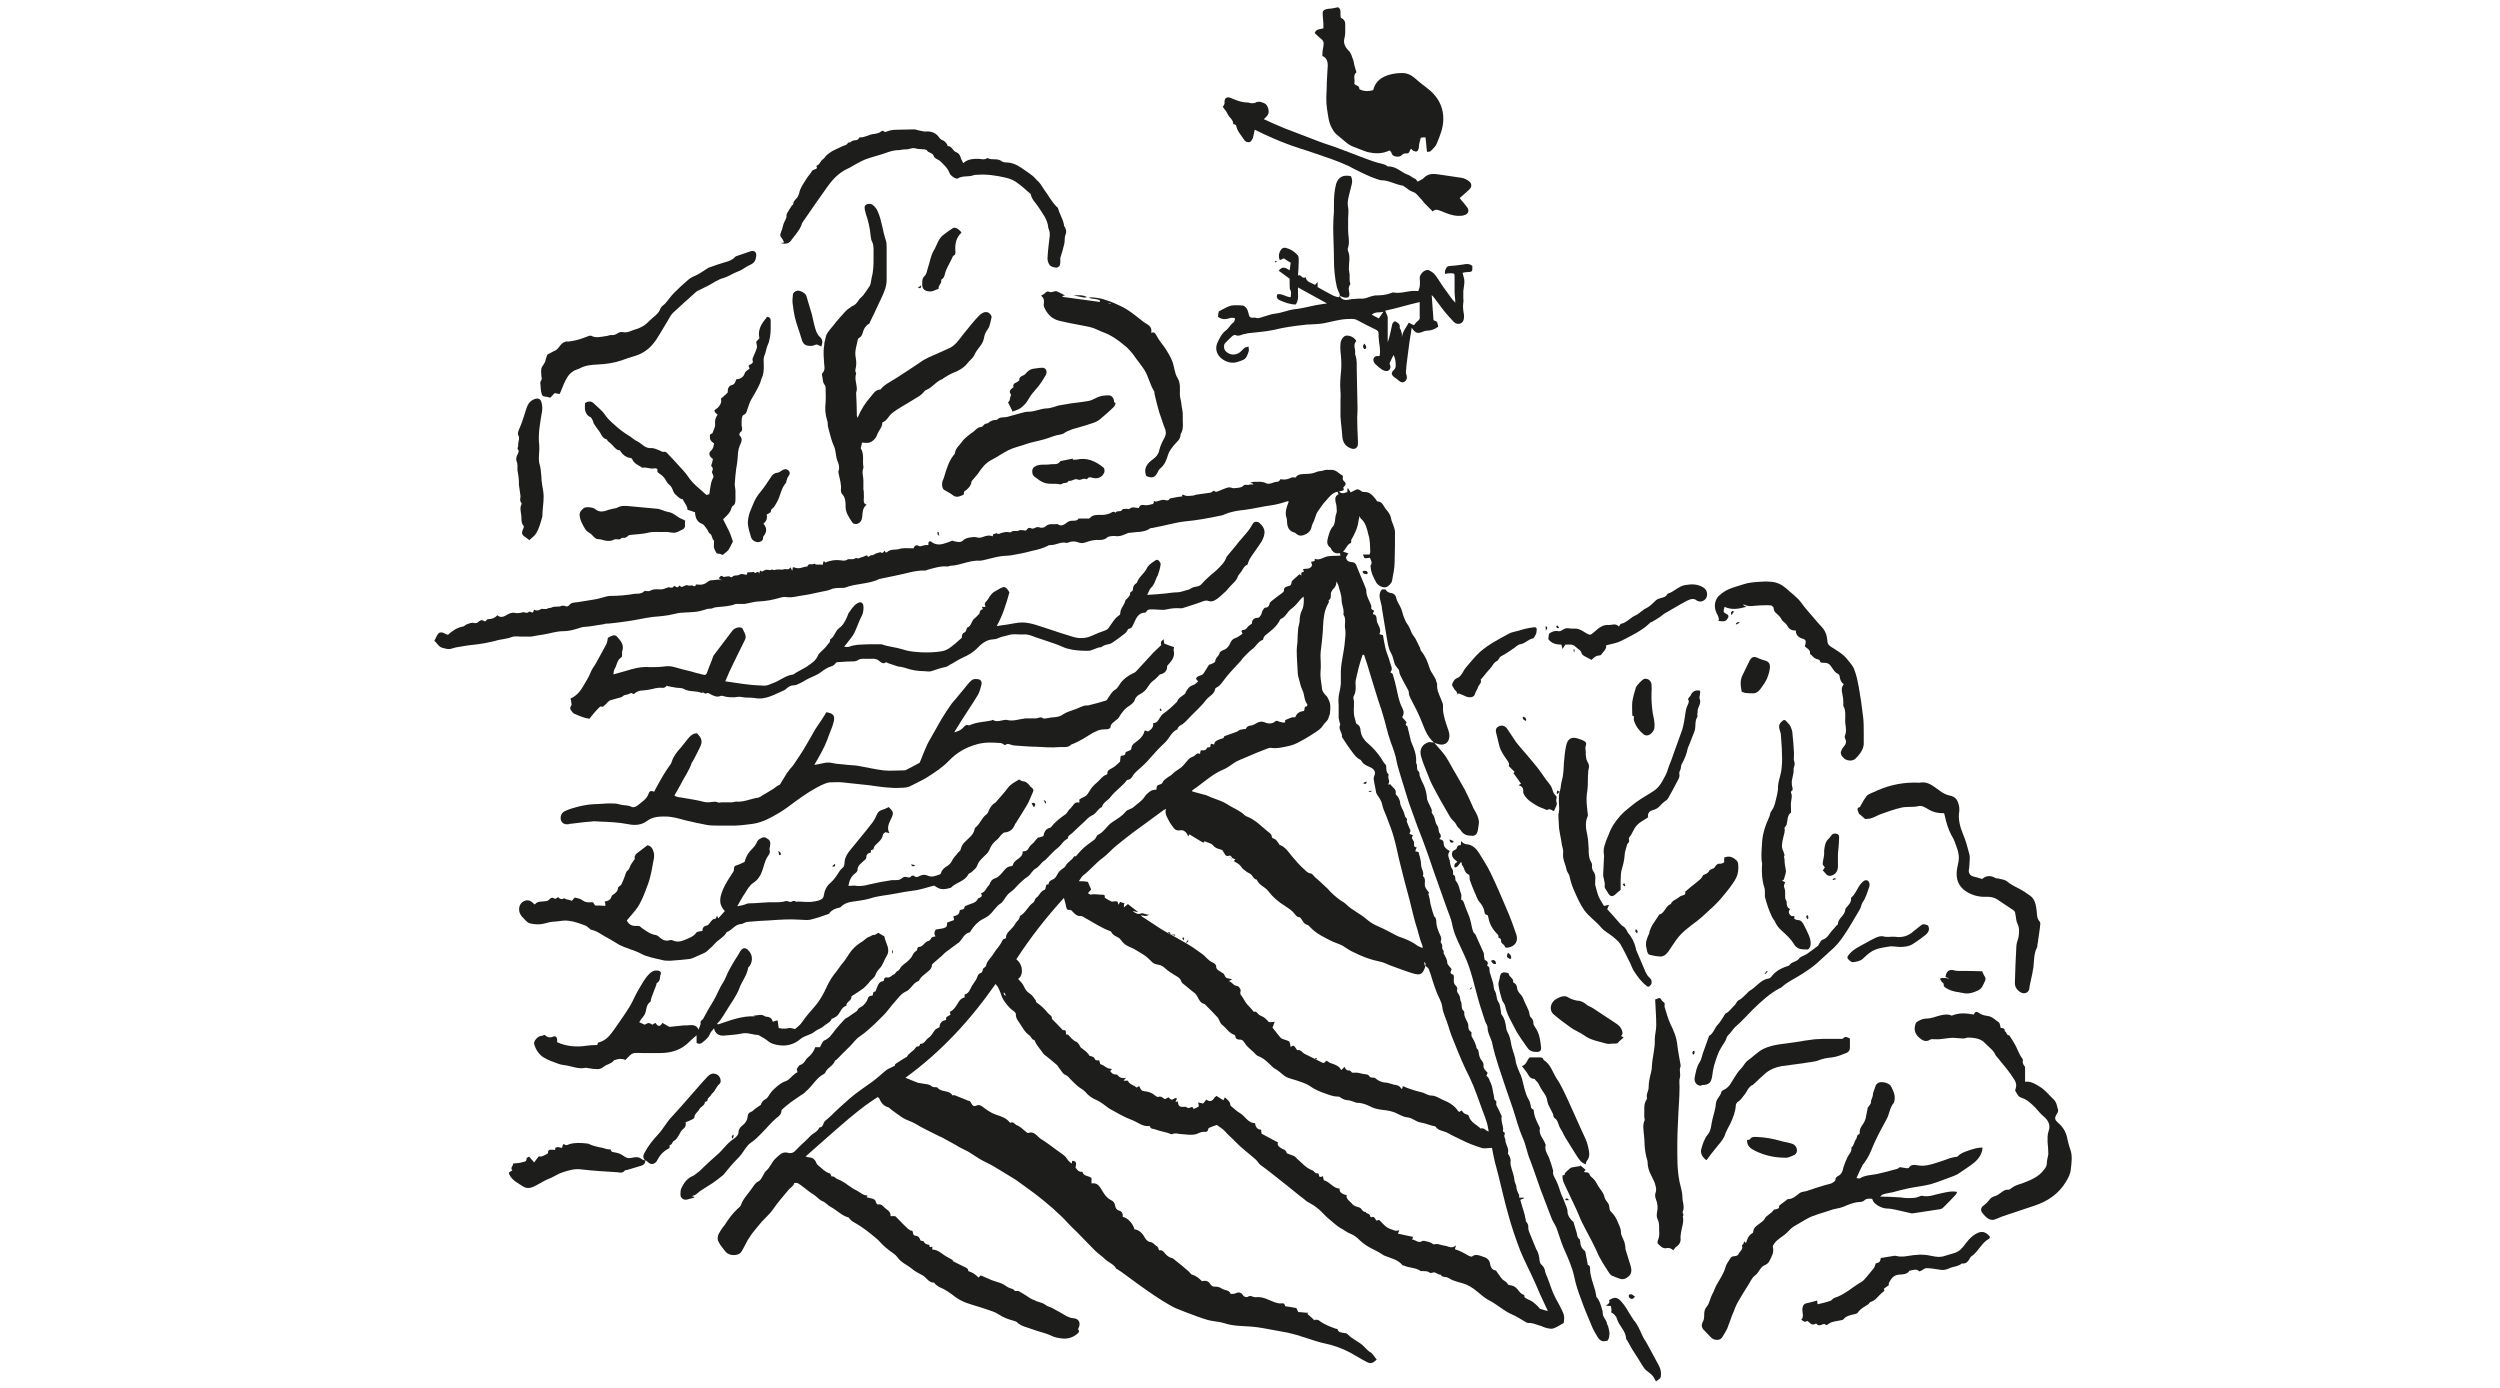 <?xml version="1.0" encoding="UTF-8"?>
<svg id="Layer_1" xmlns="http://www.w3.org/2000/svg" width="688" height="382" version="1.1" viewBox="0 0 688 382">
  <!-- Generator: Adobe Illustrator 29.0.0, SVG Export Plug-In . SVG Version: 2.1.0 Build 186)  -->
  <defs>
    <style>
      .st0 {
        fill: #1d1d1b;
      }
    </style>
  </defs>
  <path class="st0" d="M276.4,273.2c0,0-.1,0-.2,0,0,.1,0,.3.1.4,0,.1.2.3.3.4,0,0,.1,0,.2-.1-.1-.2-.3-.5-.4-.7M328.1,217.5c0,.1,0,.2,0,.3,1.1.3,2.2.6,3.3.9.2,0,.4.1.7.2,1.8.9,3.8,1.3,5.6,2.4,1.6,1.1,3.5,1.7,4.9,3.1,0,0,.2.2.3.2,2.7,1,4.4,3,6.2,4.4.4.3.9.6.9,1.3,0,.1.2.4.3.4.9.2,1.3,1,1.7,1.6,0,.1.2.3.4.3,1.4.6,2.3,2,3.2,3.1,1.1,1.3,2.2,2.6,3.5,3.7.5.5.9.9,1.7,1,.3,0,.6.5.9.8.3.3.6.6.9.8.9.9,1.9,1.7,2.8,2.6,1,1.2,2.2,2.2,3.4,3.1.6.4,1.2.7,1.7,1.2,1.6,1.6,3.8,2.5,5.5,4,.9.8,2,1.5,3.2,2,1.9.8,3.6,1.8,5.4,2.7,0,0,.2,0,.2.1,1.8.6,3.6,1.3,5.2,2.5.4.3.9.4,1.5.7,0-.4,0-.6-.1-.8-.6-1.4-.9-2.8-1.3-4.2-.9-2.7-1.5-5.5-2.2-8.3-.9-3.3-1.8-6.7-2.6-10-.6-2.3-1-4.7-1.7-7.1-.5-1.9-1.3-3.8-2-5.7-.4-1.1-1-2.2-1.2-3.3-.2-1.1-.8-1.9-1.4-2.8-.1-.2-.3-.5-.3-.7-.2-.9-.3-1.8-.5-2.6-.1-.7-.3-1.3,0-1.9.5-1,0-1.8-1-2.3-.7-.3-1.4-.6-2-1.1-.3-.2-.5-.8-.8-1-1.1-.5-1.7-1.4-2.3-2.2-1-1.3-1.9-2.7-2.8-4.1.2-1.2-1.1-2.1-.5-3.3.1-.2-.1-.6-.2-.9,0-.4-.2-.7-.2-1.1,0-1.1,0-2.3,0-3.4-.1-1.2-.1-2.3.2-3.5.2-.8.3-1.6.4-2.4,0-1.2,0-2.3,0-3.5.1-2.7.9-5.4,1.1-8.1.1-1.2.3-2.4.1-3.5-.3-1.3.4-2.7-.5-4,.3-1.4-.5-2.6-.5-4.1,0-1.2-.5-2.4-.8-3.6-.1-.5-.4-1-.6-1.4,0,1-.4,1.7-1,2.2-.1.1-.2.3-.3.5-.6.7.2,2-.9,2.5.3.4,0,.7-.2,1.1-1,1.9-1.2,4-1.3,6.1,0,1.3-.2,2.7-.3,4-.1,1.3-.4,2.7-.4,4,0,1.5.2,3,0,4.5-.1,1.4.2,2.9.4,4.4,0,.8.5,1.5,1.1,2.1.4.3.6.9.8,1.3.6,1.2.4,2.4.3,3.6,0,.4-.3.8-.4,1.3-.2.8-1,1.2-1.4,1.9-.6,1-1.4,1.5-2.3,2.1-.9.6-1.9,1.2-2.9,1.8-1.3.7-2.6,1.5-3.9,1.8-1.8.4-3.6.9-5.5.6-.2,0-.5.1-.8.2-2.1.8-4.1,1.6-6.1,2.5-.8.3-1.7.7-2.5,1.1-1.2.7-2.3,1.7-3.6,2.2-3.1,1.3-5.5,3.7-8.2,5.5M324.1,303.1c.2,1.3.5,1.6,1.7,1.5.2,0,.5,0,.6,0,.6.6,1.1.2,1.7,0,.2.2.3.4.4.6.5-.2.9-.4,1.4-.7,0-.3,0-.6-.2-1.1.6.1,1,.2,1.4.3.3-.4.6-.7.9-1.1.9.7,1.6.5,2.2-.5.1-.2.4-.3.6-.5.6.4,1.2.8,1.9,1.2.1-.3.2-.5.4-.8.7.7,1.5,1.1,1.5,2.2,0,0,.2.2.3.3.8.6,1.4,1.3,2.3,1.8.7.4,1.1.9,1.7,1.5.7.7,1.4,1.3,2.5,1.3.1,1,.6,1.8,1.7,1.8,0,.4,0,.8.1,1.1,1.5.8,3,1.6,4.5,2.4-.2.6,0,1,.6,1.4.6.5,1.6.5,1.8,1.5,0,.1.4.2.6.3.6.3,1.4.4,1.8.8.6.7,1.3,1.2,1.9,1.8.8.8,1.7,1.5,2.8,1.9.4.1.8.9,1.1.8,1-.2.4.9,1,1,.2,0,.5-.1.8-.2,0,.4.2.8.2,1.1,1.7.4,2.6,2.3,4.4,2.3-.2.8.4,1.5,1.9,1.8-.2,1.2,1,1.7,1.6,2.5.4.5,1.2.7,1.9.9.7.2.8,1.3,1.7,1.2.2.6,1.3.4,1.3,1.3,0,0,.2.2.3.2.9-.4,1,.5,1.4.9.3,0,.6-.1.7-.2.8.7,1.4,1.5,2.1,2,.7.5,1.6.7,2.4,1,.3,0,.6,0,1.1-.1-.1.3-.2.5-.4.9,1.5.3,2.9.6,4.2.9,0,.2-.2.4-.3.7,1,.1,1.8,1.2,2.9.4,0,0,.3,0,.5,0,.8.2,1.7.3,2.4.9.1.1.4,0,.6,0,.3,0,.5-.1.8,0,.7.2,1.5.4,2.2.5.8.2,1.6.8,2.7-.2-.2.6-.2.8-.3,1.1,1.4.4,2.6,1.1,3.8,1.8.2.1.7.3.9.2,1-.8,2-.3,2.9,0,1.1.3,1.9.8,2.1,2.1.1.6.4,1.6,1.4,1.7.1,0,.2.1.3.2.6.8,1.1,1.7,1.8,2.4.5.4,1.1.6,1.4,1.3,0,.1.4.1.6.2.3,0,.5.1.8.2,1.3.4,1.7,2.2,3.1,2.5,0,0,0,.2,0,.3,0,.2.1.4.3.5.6.4,1.3.6,1.9,1,.6.4,1.2,1,1.7,1.5.2.2.3.5.5.5.6.2,1.2.4,2,.6,0-.3-.1-.4-.2-.6-.6-1.4-1.3-2.7-1.9-4.1-.5-1.1-.9-2.2-1.4-3.2-1.3-3-2.9-5.9-4.1-8.9-1.2-3.2-2.3-6.4-3.2-9.7-1-3.5-1.8-7.1-2.7-10.7-.3-1.3-.7-2.6-1-3.8-.3-1.4-.6-2.7-.8-3.9-1.1,0-2.1.3-2.9,0-1.9-.6-3.8-1.3-5.5-2.2-1.2-.6-2.4-1.1-3.6-1.8-1.1-.7-2.7-.6-3.5-1.8-.1-.2-.4-.2-.6-.2-1.2-.3-2.4-.8-3.6-1-1.3-.2-2.2-1.3-3.6-1.4-1.2-.1-2.4-.9-3.6-1.4-.6-.2-1.3-.4-2-.5-1.5-.2-3.1-.3-4.4-1-1.2-.6-2.4-1.1-3.8-1.1-.4,0-.8-.3-1.3-.4-.4-.1-.7-.3-1.1-.3-.8,0-1.5-.3-2.1-.7-.2-.1-.5-.4-.7-.3-1.2,0-2.3-.4-3.4-.8-1.5-.5-3-1.1-4.4-2.1-1.1-.8-2.5-1.1-3.8-1.6-.9-.3-1.9-.5-2.7-.9-.9-.5-1.6-1.3-2.5-1.9-.4-.3-.9-.5-1.2-.8-1.2-1.1-2.3-2.4-3.9-3-.3-.1-.6-.3-.8-.5-.9-1.1-2.2-1.8-3-3.1-.3-.5-.7-1.1-1.6-1-.3,0-1.1-.2-1-1,0,0-.2-.2-.3-.3-1.5-.5-2.2-1.9-3.4-2.8-.7-.6-.7-1.5-1.3-2.1-1-1.1-2-2.1-3.1-3.2-.2-.2-.3-.4-.5-.4-1-.3-1.4-1.1-1.8-1.9-.2-.4-.4-.7-.7-1-.9-.7-1.8-1.4-2.7-2.2-.4-.3-1-.7-1.1-1.1-.3-1-1.1-1.3-1.9-1.8-.8-.5-1.6-1-2.3-1.6-.6-.6-1.3-1.1-2.1-1.2-.6-.1-1.4-.3-1.8-.8-.8-.8-1.5-1.5-2.5-2.1-1.2-.7-2.3-1.5-3.6-2-1-.4-1.8-1-2.4-1.9-.2-.2-.4-.5-.6-.6-.7-.4-1.6-.7-2-1.5,0-.2-.3-.3-.5-.4-2.4-.9-4.6-2.4-6.8-3.6-.4-.2-.7-.5-1.1-.5-1.1.1-1.7-.6-2.3-1.2-.3-.3-.5-.6-1-.5-.5.1-.7-.4-.8-.9-.1-.8-.4-1.5-.6-2.4-4.9,5.4-9.3,11-13.1,16.9.8.6,1.4,1.6,1.5,2.6.1,1,0,2.1-1,2.8.5.6,1.1,1.1,1.4,1.7.7,1.3.7,1.6,1.9,2.4.7.5,1.1,1.2,1.6,1.9,0,.1,0,.4.2.5,1.2.8,2.2,1.8,3.1,2.9.4.5,1.2.7,1.1,1.6,1,1,2,2,3,3.1,1.1-.2.8.7.9,1.2.2,0,.4,0,.5,0,.7.7,1.3,1.6,2.3,2,.3.1.6.5.8.8.2.3.3.7.6.9.8.6,1.7,1.2,2.2,2.1,0,.1.4.1.6.2.3.1.7.3.8.5.2.8.9.6,1.3.6.2.5.2,1,.4,1.1,1,.2,1.7,1.3,2.8,1.2,0,0,.2.1.3.2-.2.2-.3.3-.5.4.4.6.8,1,1.5,1,.2,0,.5,0,.6.2.6.8,1.4.9,2.3.7-.2.2-.4.4-.7.8.6,0,.9,0,1.2,0,.4,1.1,1.7,1.2,2.4,1.9.3-.2.5-.3.7-.4.6,1.2.7,1.3,1.4,1.4,1.1.1,2.1.4,3,1.2.2.2.6.4.8.4.9-.4,1.3.3,1.9.6.4-.2.7-.4,1-.5.8.8.8.8,1.8.2.1,0,.3,0,.5.1-.1.3-.2.6-.4,1,.4-.1.6-.2,1-.4M392.2,266.1c-.1-.4.5-1-.3-1.3.1.5.2.9.3,1.3-.7,2.2-1.5,2.3-3.3,1.8-2-.6-4-1.4-6-2.1-1.1-.4-2.1-1-3.3-1.2-2.5-.5-4.8-1.4-7-2.5-.9-.4-1.7-.9-2.6-1.5-.9-.7-2.2-1-3.3-1.5-2.2-1.1-4.4-2.1-6.1-3.9-.3-.3-.5-.6-.9-.7-.8-.2-1.1-.9-1.5-1.5-.2-.2-.4-.6-.6-.6-.7,0-1.1-.6-1.4-1-.7-.9-1.7-1.5-2.6-2.1-1.8-1.1-3.4-2.5-4.6-4.1-.9-1.2-2.6-1.6-3.1-3.1-.6-.1-.9-.5-1.3-1.1-.3-.5-.9-.7-1.4-1-.5-.4-1.2-.8-1.5-1.3-.5-.8-1.2-1.2-2-1.6,0,0,0-.1-.1-.2.1-.1.2-.2.4-.4-.4-.1-.6-.3-.9-.4h0c-.2-.3-.4-.8-.9-.6-.9.3-1.1-.4-1.4-.9-.2-.2-.3-.6-.5-.7-.9-.3-1.8-.4-2.5-1.3-.5-.6-1.5-.7-2.3-1.1,0,.1-.2.3-.4.4-1.3-.8-2.6-1.6-3.8-2.3,0,0-.1.2-.3.6-.4-1.2-1.3-1.9-2.2-1.7-1.2.2-1.7-.4-2.2-1.2-.3-.4-.6-.8-.8-1.2-.5-1.1-1.4-2.1-.9-3.5-.3.2-.7.3-.9.5-1.6,1.2-3.3,2.4-4.9,3.6-1.1.8-2.2,1.6-3.3,2.4-1.6,1.2-3.2,2.5-4.8,3.8-1.2,1-2.2,2.2-3.4,3.1-2,1.4-3.5,3.4-5.5,4.9-.4.3-.7.9-1.2,1.6.9,0,1.6,0,2.5.2.3.7.6,1.5.9,2.1-.4.4-.6.6-.9,1,.3.2.6.4.8.4,1.1-.3,2.2.1,3.3,0,.2,0,.4.2.6.3-.3.6.2.7.5.9.4.2.8.5,1.3.7.1,0,.3,0,.4,0,1.2-.2,1.3-.1,1.5.9.1-.2.2-.4.3-.5,0-.2.2-.3.2-.3.5.2.8.3,1.2.4,0,.1-.2.2-.2.4,0,.1,0,.3,0,.7.5-.4.9-.7,1.1-.9.9.7,1.8,1.4,2.7,2.1,0,0,0,0,0,.1-.5-.1-.9-.2-1.4-.3.4.4.9.6,1.4.8.2,0,.5,0,.6,0,.9-.5,1.5.3,2.5.2-.8.7-1.4.2-2.3.2.4.3.5.5.8.6,1.2.8,2.4,1.6,3.5,2.3,1.6,1.1,3.4,2.1,5.1,3,1.2.7,2.3,1.3,3.5,2,.4.3.9.5,1.3.8.9.6,1.8,1.3,2.7,1.9,1,.7,1.7,1.9,3,2.4.3.2,1,.5.9,1.3,0,.2.2.5.4.7.6.4,1.2.8,1.7,1.1.2.4.4.9.7,1.1.4.2.9.2,1.6.4-.5.3-.7.4-1,.5.9.1,1.2,1.2,2.2,1.3.6,0,1.3,1,1.1,1.5-.2.6,0,.9.3,1.3.5.6.8,1.4,1.3,2,.1.2.3.4.5.6.5.5,1,1.1,1.6,1.8.5-.4.9.3,1.3.7.5.4,1.1.5,1.6.9.5.4.9.8,1.2,1.2.5,0,1,0,1.6-.1-.2.6-.4,1.1-.6,1.6.6.7,1.2,1.6,1.9,2.4.2.2.4.5.6.6.6.3,1.3.4,1.9.7.2,0,.3.4.4.6.1.3.1.6.2,1.1.7-.8,1-.3,1.3.1.2.3.4.7.6.7.9-.2,1.3.7,1.9,1,1.7.8,3.3,1.7,5,2.5.1,0,.3,0,.4,0,.3-.3.6-.5.7-.6.5.3.8.6,1.2.7,1.2.4,2.3.8,2.8,1.9.3-.3.6-.5.9-.9.3.6.6,1.1,1.4,1,.2,0,.5.4.7.6.4,0,.8,0,1.2,0,.5,0,1.1.2,1.6.3.6.2,1.5,0,1.9.6.4.8,1.3.2,1.8.7.6.6,1.6,1,2.4,1.1.9,0,1.8.4,2.6.6.7.1,1.6.2,2,1.1,0,0,.2,0,.3,0,0-.2.1-.4.2-.7.7.3,1.3.6,2,.8,1.1.4,2.3.7,3.5,1,.8.3,1.5.8,2.3.8,1.2,0,2.1.7,3,1.1,1.7.7,3.3,1.5,4.4,3.2,0,0,.2.1.3.2.2-.1.5-.3.7-.4.3.6.7.9,1.3,1.1.2,0,.6.2.6.4.5,1.8,2.2,2.4,3.3,3.5.9-.4,1.3.6,2.2.8-.2-1-.3-1.9-.6-2.7-.3-.9-.6-1.9-1-2.8-1.2-3.2-2.2-6.4-3.7-9.5-1.5-2.9-2.7-5.8-3.9-8.8-.7-1.7-1.4-3.4-1.9-5.2-.5-1.8-1.5-3.5-1.7-5.4-.2-1.3-.9-2.4-1.4-3.6-.5-1.2-.9-2.5-1.3-3.7-.3-1-.6-2-1-3-.2-.4-.6-.6-.9-.9M358.2,158.4q-.4-1,.6-1c0-.2-.1-.5-.2-.8.9-.2,1.9.2,2.5-1,0-.2-.2-.5-.3-1,.4,0,.7-.2,1-.2,0-.2,0-.4,0-.6,0,0,.1,0,.1,0,1.3.5,2.3-.5,3.5-.7,1.1-.2,2.3-.1,3.5-.2,0-.2-.1-.4-.2-.7q-1.6.4-2.4-1.2c0-.1-.1-.2-.2-.3-1.1-.8-.9-1.8-.6-2.9.3-1.1.6-2.2,1.4-3,.2-.2.3-.7.4-1,.2-.8.1-1.7.5-2.6.2-.5,0-1.2,0-1.9,0-.3-.1-.6-.2-.9-.2-1-.3-1.9.8-2.4-.2-.3-.3-.6-.4-.9.2,0,.3-.1.4,0,.7,1,1.5.6,2.4.3,0-.4,0-.7,0-1,0,0,.2,0,.2,0,.2.3.4.6.7,1.1.4-.2.8-.4,1.2-.6.7-.4,1-.3,1.8.3.2.2.5.2.7.2,1.6-.1,2.4,1,3.2,2,.2.2.3.6.5.6,1.3,0,1.6,1.2,2.2,2,.6.7,1.3,1.5,1.5,2.6.1.8.6,1.6.8,2.4.2.5.3,1,.3,1.4,0,2.8,0,5.5-.1,8.3,0,1.7-.4,3.4-.7,5.1-.1.7-1.1,1.7-1.7,1.8-.8.2-2.1-.4-2.6-1.2-.8-1.4-1.5-2.8-1.6-4.4,0-.1-.1-.3,0-.4.6-.8,0-1.5-.2-2.1-.5,0-1,.2-1.4.1-.2,0-.3-.5-.5-1,.7,0,1.2,0,1.8,0,0-.2.2-.5.2-.7-.1-1.6,0-3.2-.5-4.7-.4-1.6-.7-3.3-2.1-4.5-.1-.1-.2-.3-.4-.7,0,.5-.1.8-.2,1.1-.2,2-1,3.7-2,5.4-.1.2,0,.6-.1.9-1.1.4-1.3,1.6-2.2,2.4.6.2.9.3,1.5.5-.3.4-.5.7-.7,1.1.2.9.6,1.2,1.6,1.3.8,0,1.2.5,1.4,1.2.8,2.1,1.8,4.2,2.6,6.4,0,0,0,.2,0,.3,0,1.4.8,2.6,1.3,3.9,0,.2.2.4.1.5-.2.7.3.8.8,1.1-.2.3-.3.5-.4.9,1.5.2.8,1.7,1.3,2.5.4.9,1.1,1.8.5,3,.4.1.7.2,1,.3.2,1.2.4,2.5.7,3.7.3,1.2.9,2.4,1.2,3.7.2.9,1,1.9.1,2.8.3.2.7.4.7.6.4,1.2.7,2.5,1,3.8.4,1.8.7,3.7,1.6,5.4.5.9.5,1.7,0,2.6.4.4.8.9,1.2,1.4-.2.4-.5.8.2,1,.3,1.1.5,2.2.8,3.3.1.5.2,1,.4,1.4.8,1.8,1.4,3.5,1.2,5.5.6.6-.1,1.7.7,2.3.3.2.2.8.3,1.2.3.9.7,1.7,1.1,2.5.5,1.1.8,2.3.9,3.5,0,.8.5,1.5.8,2.2.2.6.7,1,.5,1.8,0,.2.3.6.5.9.5.9.4,2,1.1,2.9.4.5.2,1.5.6,2,.4.6.5,1-.1,1.6.8.2,1.2.4,1.2,1.2,0,.9.7,1.6,1.7,2.1-.8,1-.3,1.8,0,2.7,0,.2,0,.4.1.7.1.5.2,1.1.6,1.6.2.2.2.8.2,1.2,0,0,0,.3,0,.3.9.3.4,1.3.8,1.8.9,1,.9,2.3,1.4,3.5.2.4,0,1,0,1.6.4,0,.6.4.8.9.4,1.3,1,2.6,1.5,3.9.3.9.5,1.9.7,2.9.2.6.2,1.2.8,1.7.3.3.4.8.6,1.2.6,1.3,1.2,2.7,1.8,4,.2.4,0,.9.2,1.4,0,.2,0,.5.2.6.6.3,1,.7.6,1.4,0,0,0,.2,0,.2.9.3.5,1.2.7,1.8.3,1,.6,1.9.9,2.9.2.7.1,1.6.5,2.2.6,1,.3,2.1,1,3.1.5.7.5,1.9.7,2.8,0,.2,0,.5.2.7.8,1,1,2.2,1.2,3.4,0,.5.2,1,.4,1.4.6,1,.8,2.1,1,3.3.2,1.2.7,2.3,1,3.5.2.6.2,1.3.4,1.9.3.9.6,1.8,1,2.6.3.5.4,1.1.6,1.6.5,1.9.8,3.9,1.8,5.6.3.5.5,1.2.6,1.8,0,.5.2.7.6.9.1,0,.2.2.2.3.1,1.8,1,3.3,1.7,4.8,0,0,0,0,0,.1-.4,1.7.9,2.8,1.4,4.1,0,.2.2.4.2.5-.4,1.3.4,2.4.9,3.5.4,1.1.8,2.3,1.1,3.4,0,.2.1.5,0,.7,0,.5.2.9.4,1.3.7,1.2,1.2,2.6,1.6,3.9.3,1,.8,1.8,1.1,2.7.3,1,.9,1.8.9,2.9,0,.9.6,1.8,1.3,2.5.2.1.4.3.4.5.3.9.5,1.8.8,2.7.2.6.1,1.4.8,1.8.1,0,.1.5.2.7,0,.9.3,1.8,1.1,2.4.1.1.3.3.3.4.2,1,.4,2.1.6,3.1,0,.2,0,.4.1.5.7.2.6.9.6,1.3,0,1,.3,1.9.5,2.8.3,1,.6,2,.9,2.9.1.5.2,1,.3,1.5,0,.2,0,.4.2.5.7.8,1,1.9,1.3,2.9.2.5.3,1,.3,1.5,0,1,.9,1.6,1.1,2.5,0,.4.3.7.4,1.1.1.4.2.8.3,1.3,0,.3.1.7,0,1.1,0,.5-.2,1-.4,1.4-1.3.4-2,.3-2.8-.9-.6-1-1.2-2-1.6-3-1.1-2.6-2.2-5.2-3.1-7.8-.7-1.8-1.3-3.7-1.7-5.6-.6-2.9-1.8-5.5-3-8.2-.7-1.7-1.2-3.4-1.8-5.1-.1-.4-.3-.7-.5-1.1-.4-.7-.8-1.4-1.1-2.2-1-2.5-1.9-5.1-2.9-7.6-.7-1.9-1.3-3.8-2-5.7-.3-.7-.5-1.5-.8-2.2-.9-2-1.2-4.3-2.1-6.3-1.2-2.7-1.9-5.6-2.8-8.3-.6-1.7-1.2-3.4-1.8-5.2-1.4-4.3-3-8.5-3.9-12.9,0-.2-.2-.4-.2-.6-.4-1.1-1-2.1-1-3.4,0-.6-.5-1.2-.7-1.8-.9-2.7-1.8-5.5-2.5-8.3-.6-2.3-1.2-4.6-2-6.9-.6-1.7-1.4-3.4-2.2-5.1-1-2.1-2-4.2-2.4-6.6-.3-1.4-.9-2.7-1.4-4.1-1.3-3.7-2.6-7.3-3.9-11-.7-2.1-1.4-4.2-2.2-6.3-.8-2.3-1.8-4.6-2.6-6.9-.6-1.6-1.2-3.3-1.8-5-.7-2.2-1.4-4.5-2.1-6.8-.4-1.4-.9-2.9-1.2-4.3-.3-1.9-1-3.7-1.7-5.6-.9-2.5-1.4-5.2-2.2-7.7-.5-1.8-1.2-3.5-1.7-5.3-.9-2.8-1.7-5.6-2.6-8.5-.3-.8-.5-1.6-.8-2.4-.2,0-.4,0-.4,0-.8,2.3-1.4,4.7-1.9,7.1-.1.5,0,1.1,0,1.6,0,.8,0,1.6-.4,2.4-.2.3-.3.7-.2,1,.3,1.3,0,2.6.1,3.9,0,.9.4,1.8.6,2.8,0,.1.2.2.3.3.6.3.8.8.9,1.4.1,1.7.9,2.9,2.2,4,1.3,1.1,2.4,2.4,3.4,3.8.4.6.7,1.3,1.3,1.9,0,0,.2.2.2.4,0,.9,0,1.7.7,2.4-.5.9.6,1.7-.2,2.7.4,0,.7-.1.7,0,.5.8,1.7,1.3,1.4,2.5,0,.1.1.3.2.4.4.3.9,1.3,1,1.8,0,1.3.9,2.2,1.2,3.4.1.4.2.9.5,1.1.5.4,0,.8.2,1.1.3.8.6,1.5,1,2.4,0,.1-.2.5-.3.9.4.1.6.2,1,.4-.7.7,0,1.2.2,1.7.3.6-.4,1.5.8,1.6-.2.4-.3.7-.4,1.1.4,0,.7.2.9.2.3,1.2.7,2.3.7,3.5,0,1.1.9,2,.5,3.1,1,.8.3,2,.6,2.9.2.6.7,1.1,1.1,1.7,0,0-.2.3-.2.3.2.6.3,1.1.4,1.6.1.5.1,1,.3,1.6.2.9.5,1.9.9,3,.4.2.6.8.6,1.6,0,1,.4,2,.8,3,.3.7.8,1.4.4,2.2,0,.1,0,.4.1.5.3.4.4.8.3,1.4,0,.4.6.7.4,1.3,0,.1,0,.3.2.5.3.7.8,1.3.8,2.2,0,.6.7,1.1,1.2,1.8-.1.5-.8,1.2.4,1.5.2,0,.3.9.2,1.4,0,.6,0,1.1.4,1.5.4.4.7.7.5,1.5-.1.4.5,1,.7,1.5.2.4.1,1,.3,1.4.5.8,0,1.9.7,2.6.1.1.3.3.3.5-.2,1.4,1,2.4,1.1,3.6,0,.7,0,1.3.8,1.8.2.1-.1.9.2,1.4.3.5.6,1,.8,1.5.2.4.2.7.4,1.1,0,.2,0,.4.1.5.5.4.5.8.6,1.4.1.7.3,1.5.9,2.1.2.3.4.7.4,1-.2,1,.5,1.6,1.1,2.2,0,.2-.2.5-.3.8,0,0,0,.2.1.2.7.4.7,1.3,1.1,1.9.5,1.1.5,2.2.8,3.3.2.6-.1,1.3.7,1.6,0,0,0,.3,0,.5,0,.2,0,.5,0,.6.5,1,1,1.9,1.4,2.9,0,0,.2.2.1.2-.3,1.2.3,2.3.4,3.4,0,.4-.3.8.3,1,.1,0,.2.5.1.6-.3.6.2,1.1.2,1.5,0,1.3,1.1,2.3.7,3.7,0,.1.1.3.2.4.4.7.7,1.3.5,2.2,0,.4.1.8.2,1.2.3,1.2.8,2.3.9,3.6,0,.5.4,1.1.5,1.6,0,.9.4,1.7.8,2.5,0,.2,0,.4,0,.7h1.3c0,0,0,.2,0,.2-.3.1-.7.3-1,.4.4,1.3.7,2.5,1.1,3.7.2.6.2,1.1.4,1.7,0,.3,0,.6.2.7.4.5.6,1,.5,1.6,0,.3.1.7.2,1,.5,1.2,1,2.4,1.5,3.7.2.4.3.8.5,1.2.6.9.8,1.9.9,2.9,0,.6.2,1.1.7,1.5.4.4.7.9.8,1.5.1.8.6,1.6.9,2.5.6,1.7,1.2,3.5,2.1,5.2.7,1.3,1.4,2.5,2,3.9.4.9.3,1.7.2,2.5,0,.1,0,.3-.2.4-.9.5-1.8,1.1-2.7,1.4-.6.2-1.4,0-2.1-.2-.6-.1-1.1-.5-1.7-.6-1-.3-2-.8-3.1-.7-.2,0-.4-.1-.6-.2-1.4-.8-2.7-1.7-4.2-2.3-2.1-1-3.8-2.6-5.9-3.7-1.6-.8-2.8-2.1-4.3-3.2-.7-.5-1.4-.9-2.1-1.2-1-.4-2.1-.6-3.2-1-.7-.2-1.3-.6-1.9-.9-.6-.3-1.5,0-1.9-.8-.9.1-1.4-1-2.4-.5-.2,0-.5,0-.6,0-.6-.6-1.4-.4-2.1-.5-.1,0-.3,0-.4,0-1.4-1-3.1-.8-4.6-1.5-.1,0-.3,0-.4-.1-1.3-1.6-3.2-1.9-4.9-2.6-.2-.1-.5-.2-.7-.4-.9-.6-1.9-1.1-2.9-1.6-1.2-.6-2.2-1.3-3.2-2.2-.7-.7-1.6-1.5-2.5-1.8-1.1-.4-2-1.2-3-1.7-1-.6-1.9-1.5-2.9-2.3-.2-.2-.5-.4-.7-.6-.6-.6-1.1-1.1-1.7-1.7-.6-.6-1.3-1.1-2-1.6-.6-.4-1.3-.7-1.9-1.1-.3-.2-.4-.4-.7-.6-.8-.6-1.6-1.2-2.3-1.8-.9-.7-1.7-1.4-2.6-2.1-1.3-1-2.5-2-3.8-3-1.1-.9-2.2-1.7-3.3-2.5-.5-.4-.8-1-1.2-1.4-1.9-1.7-4-3.2-5.7-5-.9-1-2-1.8-2.8-2.8-.6-.7-1.5-1.2-2.3-1.8-.6.2-1.3.4-1.9.7-.2,0-.5.3-.5.5,0,.5-.5.8-.9.7-.9-.1-1.6.3-2.3.6-1.4.4-2.9.1-4.3,0-.8,0-1.4-.4-2.3,0-.4.2-1-.3-1.6-.4-1.1-.3-2.2-.5-3.2-.9-.5-.2-1.2,0-1.4-.8,0,0-.1-.2-.2-.1-1.8.2-3.1-1-4.6-1.6-2.2-.8-4.2-2-6.2-3.1-.7-.4-1.2-.9-1.8-1.3-.6-.4-1.1-.8-1.8-1.1-1.2-.5-2.3-1.2-3.2-2.3-.5-.6-1.4-1-2-1.5-.7-.6-1.4-1.3-2.1-2-.4-.4-.7-.9-1.2-1.1-.9-.3-1.2-1.1-1.7-1.7-.3-.3-.5-.8-.8-1.1-1.1-1-2.3-1.9-3.4-2.8-.2-.2-.5-.4-.6-.7-.7-1-1.6-1.9-2.1-3.1,0-.1-.1-.3-.2-.3-.7-.1-.8-.9-1.2-1.2-1.4-.9-2-2.3-2.9-3.6-.5-.7-1-1.4-.9-2.3,0-.3-.4-.7-.7-.9-1.1-.7-2.8-2.8-3.2-4-.3-.9-.6-1.7-1-2.5-.2-.3-.5-.6-.7-.9-6.9,9.9-15,18.7-24.8,25.8,1.3.5,2.3,1,3.5,1.4.4.1.8.1,1.2.2.9.2,1.8.1,2.6.8.2.2.5.2.8.2.2,0,.6,0,.7.1,1,1.4,3.2.6,4.1,2.1,0,.1.4,0,.6,0,1,.4,2,.8,3,1.2.2,0,.5.3.7.3.5,0,.7.3.9.7.4.8.8,1,1.6.6.6-.2.9,0,1.4.3,1.2.9,2.4,1.8,3.9,2.3,1.3.4,2.8.9,3.7,2.1,0,0,.2.1.2.1.8-.4,1.1.3,1.6.6,1.1.4,1.8,1.2,2.7,1.9.2.1.4.4.6.3,1.6-.6,2.4.9,3.4,1.6,1.4.8,2.7,1.9,4,2.8.9.7,1.9,1.3,2.7,2,.4.4.7,1,1.1,1.4.2.2.5.4.7.6.4-.2-.2-.9.6-.7.7.2.8.7.5,1.8.4.6.8,1.2,1.7,1.2,0,0,.2,0,.2,0,.3,1.3,1.7,1,2.5,1.7v1.5c1.3-.2,1.9.3,2.6,1.4.7,1.2,1.4,2.5,2.8,3.2.6.3,1,.7,1.1,1.5.1.6.4,1.2,1.2,1.4.7.2,1,.9.9,1.7,1.3.2,2.9,1.9,3.2,3.4,1.4.2,2.3,1.2,3,2.5.2.4.8.9,1.2,1,.9,0,1.3.8,2,1.2.3.1.4.6.6,1.1.6-.1,1,0,1.5.7.5.6,1.1,1.2,1.9,1.4.4,0,.7.4,1,.6,1.1.9,2.3,1.8,3.4,2.8.3.2.5.5.8.8.1.1.3.4.5.4,1.1.3,1.9,1,2.7,1.8.9-.2,1.7-.2,2.3.8.3.5.8.8,1.5.7.5,0,1.2.2,1.6.5.8.6,2.1.3,2.5,1.5.5,0,.9,0,1.2-.1,1-.5,1.7-.4,2.3.6.2.3.9.5,1.2.3.6-.4,1-.2,1.5,0,.2.1.5.1.8.1,1.9-.2,3.5.8,5.1,1.4.6.2,1.3.4,1.9.3.7-.1.9.2,1,.8,1,.1,2,.3,3.1.5.1.3.3.6.5,1.1.9,0,1.8.2,2.8.2,0,0-.2.2-.3.3.7.6,1.4,1.2,2,1.8,0,0,0-.1.1-.2.4,0,.8,0,1.1.2,1.4,1.1,3,1.7,4.7,2.3.1,0,.3,0,.4.1.3,1.1,1.3.9,2.1,1.1.3,0,.6.2.7.3,1.2,1.3,2.8,1.9,4.1,3,.3.3.6.6,1,1,.3.3.6.6.9.8,1,.5,1.4,1.5,2,2.2-1.1,1-1.7,1.2-2.8.6-1.6-.8-3.1-1.8-4.6-2.6-2.1-1.1-4.3-1.9-6.6-2.4-2.1-.4-4.1-1.2-6.1-1.8-.4-.1-.8-.2-1.2-.4-.7-.2-1.5-.4-2.2-.6-.3,0-.5-.1-.8-.2-2.4-.4-4.7-.9-7.1-1.3-1-.2-2.1-.3-3.1-.4-2.4-.2-4.9-.1-7.3-.9-1.5-.5-3.1-.5-4.6-.9-1.1-.3-2.2-.7-3.3-1.1-1.9-.7-3.8-1.4-5.7-2.2-1.3-.6-2.5-1.4-3.7-2.1-1.4-.9-2.8-1.8-4.2-2.8-2-1.4-3.9-2.8-5.8-4.2-.8-.6-1.5-1.1-2.3-1.6-.1,0-.3-.1-.3-.2-.7-1.2-2-1.6-3-2.5-.9-.9-2-1.6-2.9-2.5-1.4-1.4-2.8-2.9-4.2-4.3-.9-1-2-1.9-2.9-2.9-1.4-1.6-3-3-4.5-4.4-1.6-1.4-3.2-2.7-4.9-4-1.6-1.2-3.2-2.3-4.8-3.5-.4-.3-.9-.6-1.4-.9-1.7-1-3.4-2.1-5.1-3.1-1.2-.7-2.6-1.3-3.8-2-1.1-.7-2.2-1.4-3.3-2.1-.6-.3-1.2-.6-1.8-.9-.5-.2-.9-.5-1.4-.8-1.3-.7-2.7-1.5-4-2.2-.4-.2-.8-.3-1.1-.5-2.1-1.1-4.2-2-6.1-3.2-1.2-.7-2.5-1-3.6-1.7-1.1-.7-2.1-1.5-3.2-2.3-.2-.2-.4-.4-.6-.5-1.3-.4-2-1.1-2.5-2.3,0-.2-.3-.3-.5-.6-1.2.8-2.4,1.6-3.5,2.4-1.5,1.1-2.9,2.3-4.4,3.5-4,3.4-7.9,6.9-12,10.5.3,0,.5.2.7.2,1.2,0,1.9.5,2.3,1.6.1.3.4.6.7.8.9.7,1.7,1.7,2.9,2,.2,0,.3.3.4.5,0,.1.2.4.2.4.7-.2,1,.5,1.6.7.6.2,1.1.5,1.6.8.4.2.8.5,1.2.8.8.6,1.7,1.2,2.6,1.6.9.5,1.6,1.3,2.8,1.3.3.1-.5.5.1.6.4,0,.8.2,1.3.3.5.1.9.4,1,1,0,.2.4.6.5.6,1.2-.3,1.6.8,2.4,1.3.6.4,1.2,1,1.1,1.9.5,0,.9,0,1.2,0,.3.1.5.4.8.7.9.9,1.8,1.9,2.8,2.8.2.2.5.3.8.5,0,0,.2,0,.3,0,.5.3,0,1.3,1,1.4.6,0,1.1.4,1.3,1.2,0,.2.6.2.9.3q.3.9,1.6,1c0,.2,0,.4.1.6.2,0,.5,0,.7-.1,0,.3,0,.5,0,.8,1.7,0,2.8,1.4,4.2,2.1.5.3,1.1.6,1.6.9,0,0-.3.1-.3.1,1,.5,2.1,1.1,3.2,1.6.5.3,1.2.4,1.2,1.2,0,0,.1.1.2.1q1.5.5,2.6,1.7c.2-.2.5-.4.6-.6,1,.4,2,.9,3,1.3,1,.4,2,.6,2.9,1,.7.3,1.3.9,2.1,1.2.5.2,1.1.2,1.4.8,0,0,.4,0,.6,0,.1,0,.3,0,.4,0,.9.5,1.9,1.1,2.8,1.7.5.4,1,.6,1.7.9.9.5,2,.5,2.9,1.2.6.5,1.4.6,2.1,1,1.3.7,2.5,1.4,3.7,2.1.6.3,1.1.5,1.8.6,1.6,0,2.3,1.3,1.5,2.8,0,.1-.1.3,0,.4.4.5,0,.8-.2,1-1.1,1-2.5,1.5-4,1.4-1.2-.1-2.4-.3-3.5-.9-1.5-.7-3.3-1-4.8-1.6-1.5-.6-3.2-.8-4.4-2-.2-.2-.6-.3-.9-.4-1.5-.4-2.9-.9-4.2-1.8-.9-.6-2-.9-3.1-1.3-2-.7-4-1.2-5.9-1.9-1-.4-2-.9-2.8-1.5-1.4-1.1-2.8-2.1-4.5-2.8-.4-.2-.7-.5-1.1-.8-.1-.1-.2-.4-.4-.4-1.3,0-1.9-1.2-2.9-1.9-1-.6-2.2-1.1-3.1-1.9-1.3-1.1-3-1.7-4-3.2-.6-.8-1.5-1.3-2.3-1.9-.9-.7-1.7-1.4-2.5-2.3-.7-.8-1.7-1.5-2.5-2.2-1.6-1.3-3.2-2.4-5-3.4-.3-.2-.6-.5-.9-.8,0,0-.1-.3-.2-.3-1.9-.5-3.2-2-4.9-2.9-.8-.4-1.5-1.3-2.3-1.6-1-.4-1.6-1.3-2.4-1.8-1.1-.6-1.9-1.4-2.9-2.1-.5-.4-1-.8-1.6-1.1-.2-.1-.9,0-.9,0-.2.9-1,1.2-1.5,1.8-1.5,1.8-3,3.5-4.3,5.4-.8,1.2-2,2.2-3,3.3-1,1.1-1.9,2.3-2.8,3.4-.4.6-.8,1.2-1.2,1.8-.6,1.1-1.1,2.2-1.8,3.3-.8,1.1-3.2,1.1-4.2,0-.7-.9-1.5-1.8-2-2.8-.3-.4-.3-1.1-.2-1.6.1-.5.5-1.1.8-1.6.3-.5.7-1,1.1-1.5,1-1.6,2.1-3.1,3.5-4.4.4-.4.9-.7,1-1.2.6-1.7,2-3,3-4.5.5-.7.9-1.5,1.8-1.9.6-.3,1-1.2,1.4-1.9.2-.3.3-.7.6-.9,1.1-.9,1.5-2.2,2.4-3.2.4-.4.8-.8,1.3-1.2.7-.6,1.4-.9,2.5-.6.6.2,1.4,0,2-.7,1.3-1.4,2.7-2.5,4-3.9.8-.9,2.1-1.2,2.5-2.4,1.1,0,1-1.1,1.5-1.7.5-.5,1.1-.9,1.7-1.5,1.7-1.7,3.4-3.2,5.2-4.8,2-1.7,4.1-3.1,6.2-4.6,1.4-1,2.6-2.2,4-3.3.6-.4,1.3-.6,2.2-1.1,0,0,0-.4.2-.5,1-.7,2-1.3,3-1.9,0,0,.1,0,.1,0,.5-1.1,1.7-1.5,2.3-2.4.2-.3.4-.6.9-.5,0,0,.3-.2.4-.4,0,0,0-.3.1-.3,1.2,0,1.5-1.2,2.3-1.7.8-.5,1.2-1.5,1.8-2.2.3-.3.7-.4,1.2-.7,0-.8.4-1.7,1.5-1.9.1,0,.3-.1.3-.2-.2-1,.9-.9,1.2-1.4,0-.2-.1-.4-.2-.7,1.1-.5,1.7-1.5,2.3-2.5.4-.7.9-1.3,1.8-1.5v-.8c1.3-.3,1.5-1.6,2.1-2.5.3-.4.5-.8.8-1.2.2-.3.4-.6.5-.9.2-.5.3-1.1,1-1.3.3,0,.5-.5.6-.8,0-.5.3-.6.7-.9.3-.3.3-1,.6-1.4.6-.9,1.4-1.7,1.9-2.6.7-1.1,1.7-2,2.2-3.3.1-.3.6-.4,1-.6-.1-.9.5-1.6,1-2.1.6-.6,1.1-1.1,1.5-1.8.4-.8,1.3-1.2,1.3-2.2,1.6-.8,2.2-2.7,3.7-3.7.4-.3.4-1,.8-1.3.9-.6,1.2-1.9,2.3-2.2.1,0,.3-.4.3-.6.1-.4,0-.9.7-.9,0,0,.1,0,.1,0,0-1.2,1.3-1.2,1.8-1.8.5-.5.7-1.3,1.2-1.8.5-.6,1.4-.9,1.7-1.5.5-1.1,1.8-1.5,2.3-2.6,0-.1.5,0,.5,0,.6-.7,1-1.2,1.4-1.6,1.1-1.2,2.4-2,3.7-3,.2-.1.2-.3.4-.5.2-.3.3-.6.5-.8,1.7-.7,2.5-2.5,4-3.5,1.3-.9,2.7-1.6,3.7-2.9.5-.6,1.5-.7,2.1-1.2,1.1-1,2.4-1.7,3.2-3,.4-.6,1-1.1,1.6-1.5.4-.3,1-.3,1.6-.4,0-.8.1-1.2.9-1.4.5-.1.7-.3.9-.8.3-.5,1-.9,1.5-1.3.3-.2.6-.3.9-.6.7-.7,1.4-1.2,2.2-1.7,1-.6,1.7-1.8,2.6-2.7.2-.2.6-.4.9-.5.2-.1.5-.2.7-.4.4-.5.8-.7,1.4-.4,0-.4.1-.7.2-1,.7,0,1.4.2,1.7-.7,0-.1.6-.1.9-.2,0-.3.1-.5.2-.9.3,0,.6.2.9.2,0-1,1-1.2,1.7-1.5.4-.2.9,0,1-.7,0,0,.3-.2.4-.2.9-.3,1.9-.7,2.8-1,.5-.1.9-.6,1.4-.7.4-.1.9-.1,1.4-.2.2-.4.4-.8,1.2-.9.8,0,1.5-.6,2.2-.9.6-.2,1-.3,1.8,0,.8.4,2,.5,2.8-.2.4-.3.7-.3,1.1,0,.3.1.6.1.8.2.4,0,1.1.4.9-.6.7-.3,1.3-.6,2-.8.2,0,.5,0,.8,0,.4-1.1,1.2-1.6,2.3-1.7.5-.3-.1-1.3.9-1.3,0,0,.2-.5.1-.6-.9-1.1-.7-2.5-1.3-3.8-.6-1.2-.8-2.6-1.2-3.9,0-.2-.1-.4-.1-.7-.1-2.1-.3-4.3-.3-6.4,0-.7.1-1.5.2-2.2,0-1.3.1-2.5.2-3.8,0-.3.1-.6.2-.9,0-.4.2-.7.2-1.1,0-1.2.2-2.2.7-3.2.5-1.1.5-2.3.4-3.6-.3.2-.5.4-.8.7-.8.9-1.5,1.9-2.5,2.6-1.2.8-1.6,2.3-2.9,2.8-.1,0-.2.2-.3.3-.9,1.9-2.5,3-4.1,4.3-.2.2-.4.5-.5.8,0,.1,0,.3-.1.4-1.4.4-1.9,1.9-3,2.6-.9.7-1.7,1.6-2.5,2.4-.2.2-.4.6-.6.8-1.6,1.8-3.4,3.5-4.8,5.5-.6.8-1.1,1.5-2,1.9,0,0-.2.1-.2.2-.2,1.6-1.8,2.1-2.6,3.2-1.5,2-3.5,3.6-5.2,5.5-.4.4-.8.8-1.2,1.1-.6.3-1.2.6-1.4,1.3,0,0,0,0,0,.1-1.7.7-2.2,2.5-3.5,3.7-1.4,1.3-2.8,2.8-4.1,4.3-1.1,1.4-2.5,2.5-3.8,3.7-.3.3-.7.7-.9,1.1-.3.5-.6,1-1.3,1.1-.1,0-.3,0-.4.2-1.3,1.7-3.1,2.8-4.4,4.5-.7,1-2.1,1.5-2.4,2.8-1.2.5-1.5,1.8-2.7,2.3-.9.4-1.6,1.2-2.3,1.9-1,.9-2.1,1.9-3.1,2.9-.5.5-1.3.7-1.3,1.6-1.2.5-1.7,1.7-2.7,2.5-1.2.9-2.2,2.1-3.3,3.2-.4.4-.9.6-1.2,1-.6.7-1.1,1.3-1.9,1.7-.2.1-.4.4-.6.6-.4.4-.7,1-1.1,1.3-1.4.9-2.6,2.1-3.7,3.3-.4.5-1,.9-1.5,1.3-.9.7-1.3,1.7-2,2.5-.1.1-.2.3-.4.4-1.4.8-2.1,2.4-3.4,3.4-.5.4-1.1.7-1.7,1-1.4.8-2.4,1.9-3.2,3.2-.1.1-.2.4-.3.4-1.5.3-1.9,1.7-2.8,2.6-.1.2-.3.3-.5.4-1,.8-2.1,1.5-3.1,2.3-.7.5-1.2,1.2-1.9,1.7-.5.5-1.1.9-1.6,1.4-.2.2-.5.4-.5.6,0,1.1-.9,1.6-1.6,2.2-.7.6-1.5,1.1-1.9,2,0,0-.1.2-.2.2-1.2.4-1.8,1.6-2.7,2.4-.2.2-.5.4-.8.5-1.3.6-2,1.7-2.9,2.7-1.2,1.3-2.1,2.7-3.3,3.9-1.3,1.3-2.6,2.6-4,3.8-.8.7-1.5,1.3-2.4,1.9-1.1.7-1.8,1.8-2.7,2.7-1.2,1.2-2.5,2.4-3.7,3.7-.2.2-.5.2-.5.4-.5,1.4-2.2,1.9-2.7,3.3,0,0-.1.1-.2.2-2.2,1.1-3.2,3.3-5,4.8-.2.1-.3.4-.5.5-1.3.9-2.6,1.7-3.8,2.6-.8.6-1.6,1.3-2.4,2,0,0-.1.2-.1.2,0,1.1-.7,1.6-1.5,2.2-1.4,1.2-2.6,2.7-3.9,4-.9.9-1.8,1.9-2.9,2.6-1.2.8-1.8,2-2.6,3.1-.5.7-1,1.2-1.6,1.8-1,1-1.9,2.1-2.8,3.2-.3.4-.6.8-1,1.1-.8.6-1.6,1.3-2.5,1.9-1.2.8-2.4,1.5-3.6,2.3-.4.3-.7.6-1.1.9-.3.2-.6.3-1.2.5.4.1.5.1.7.2,0,0,0,.2,0,.2-.6.2-1.3.3-1.9.5-.9.3-1.8-.3-1.9-1.2,0-.7,0-1.4.3-2,.7-1.4,1.6-2.7,3.2-3.3.4-.2.7-.5,1.1-.8.7-.5,1.3-1.1,1.9-1.7,1.2-1.1,2.3-2.2,3.5-3.2,1.7-1.4,2.8-3.3,4.7-4.5.7-.5,1.3-1.1,1.3-1.9,0-.8.6-1.4,1.1-1.8.8-.6,1.3-1.4,1.4-2.4,0-.6.3-1.1.9-1.3.4-.1.7-.5,1.1-.8.5-.4,1-.7,1.6-1.1.2-.6.5-1.2,1.3-1.6.3-.1.6-.5.8-.8.5-.8,1-1.5,1.8-2.2.9-.8,1.8-1.6,3.1-2,.9-.4,1.5-1.3,2.3-1.9.2-.2.4-.3.8-.5,0-.2-.1-.6-.2-.9.3-.4.6-1,.9-1.1,1.2-.3,1.4-1.4,2.1-2,1-.8,1.7-1.7,2.1-2.9h1.3c.2-.3.3-.7.5-1,.2-.3.3-.6.6-.8,1.5-.6,2.3-1.9,3.2-3.1.8-1,1.7-1.9,2.6-2.9.2-.2.5-.3.7-.4.5-.3.9-.6,1.3-.9.5-.4,1.3-.7,1.5-1.2.3-.7,1-.7,1.4-1.1.5-.5,1.1-1.1,1.3-1.8.2-.8.7-1,1.3-1,.4-.3,0-1.2.8-1.1,0,0,.2-.2.2-.4.5-1,.6-2.4,2.1-2.5,0,0,.1-.2.1-.3,0-.5.4-.8.8-.7.9.2,1.3-.6,1.9-.8.4-.1.6-.8,1.1-1,.5-.2.7-.9,1.1-1.3.6-.6,1.3-1,1.9-1.6.3-.3.6-.6.8-.9.3-.5.5-1.1,1-1.5.3-.2.6-.3.6-.8,0-.2.2-.5.4-.5,1.2,0,1.5-1.3,2.5-1.6.2,0,.4-.2.6-.3.2-.2.3-.6.5-.7.2-.2.6-.2,1-.3-.5-.8-.3-1.4.1-1.9.7-.1,1.3-.2,1.9-.3,1.1-.3,1.2-.5,1.2-1.6.6-.2,1.3-.5,1.9-.7,0-.4-.1-.7-.2-1,1.4-.4,1.6-.6,1.8-1.7.4-.3,1.2,0,1.3-.9,0-.2.5-.4.8-.5,1-.5,2.3-.5,2.9-1.8,0-.1.4-.2.6-.3.5-.3.6-.6.2-1.1.6-.3,1.1-.6,1.4-1.2.2-.5.7-.8,1-1.4.2-.6.6-1.3,1.5-1.6.8-.2,1.5-1,2.1-1.7.6-.7,1.1-1.5,2.2-1.6.2,0,.6-.2.6-.3.3-1.7,2.8-1.8,2.7-3.8.9,0,1.4-.3,1.7-1,.3-.6.9-1,1.4-1.5.3-.4.6-.8,1.1-1.3.3,0,.9-.2,1.5-.4.2-1.1.6-2,1.8-2.3.2,0,.4-.3.5-.4,1.1-1.4,2.5-2.4,3.9-3.4.4-.3.6-1,1.1-1.4.3-.2.5-.6.8-.9.4-.6.9-1.1,1.8-.8v-.9c.5-.3,1-.6,1.5-.8.6-.3.9-.9,1.3-1.5.5-1,1.4-1.8,2.2-2.5.8-.7,1.3-1.6,2.4-2,.1,0,.3-.2.3-.2-.1-1.2.9-1.3,1.6-1.8.7-.4,1.2-1,1.9-1.6,0-.4.1-1,.2-1.6.6-.1,1.3,0,1.3-.9,0-.2.8-.4,1.4-.7,0,0,.1-.2.2-.3,0-1.3,1.1-1.7,1.9-2.4.9-.7,1.5-1.5,1.8-2.7.3.1.6.2.9.3.8-.5,1.6-1.1,1.4-2.3,1.1,0,1.4-.8,1.8-1.4.3-.5.6-.9,1-1.2,1.3-.9,2.5-2,3.6-3.1,0,0,.1-.1.2-.2.3-1,1.3-1.5,2.1-2.1.2-.2.3-.5.4-.8.3-.4.6-.9,1-1.2.3-.3.8-.4,1.2-.6.4-.2.7-.6,1.1-.9-.2-.2-.4-.4-.6-.7.3-1,1.6-.7,2.1-1.5.5-.7.9-1.5,1.5-2.4.3,0,.7-.2,1.1-.4.2-.1.6-.3.6-.5,0-1,1-1.4,1.2-2.3,0-.2.4-.5.6-.6.3-.2.6-.3.9-.4.6-.3,1.2-1.1,1.5-1.9.3-.5.6-1,1.3-1.2.7-.2,1.4-.8,2-1.2-.1-.3-.2-.6-.3-.8.1,0,.2-.2.2-.2.6,0,1.1-.2,1.4-.7.2-.4.8-.7,1.3-1.1,0-.9.4-1.6,1.7-1.6.3,0,.6-.5.8-.8.2-.3.2-.8.4-1.1.2-.4.5-.9.8-.9.9,0,1-.6,1.2-1.2,0-.2.3-.4.5-.6,1-.8,1.9-1.5,2.9-2.2.2-.2.6-.5.5-.7,0-.9.5-1,1.2-1.2.5-.1.8-.2.9-1,0-.5.8-1,1.3-1.5.3-.3.6-.5.9-.8"/>
  <path class="st0" d="M197.8,159.1c.3-.2.6-1.1,1.3-.3,0,0,.4-.1.6-.1.4,0,.9-.3,1.3.1,0,0,.4.1.5,0,.5-.7,1.4-.2,2.1-.7.4-.3,1.2,0,1.9.1,0,0,.1-.3.2-.7.5,0,1.1,0,1.8-.1.3.9,1.2-.8,1.4.5.1-.4.2-.6.3-.9.2.1.4.3.5.3.5-.2,1-.6,1.4-.5.5,0,.9.3,1.3-.1,0,0,.5.2.7.2.9-.4,1.9,0,2.5-.2.7-.3,1.5.4,1.9-.6.2.3.3.5.5,1,.1-.5.2-.7.2-1,.3,0,.6.1.9.2,1.1.3,2.1-.4,3.1-.4.3-1.1,1.3-.3,1.9-.8.7.6,1.6,0,2.3.4,0-.4.2-.7.3-1.1.2.2.4.3.5.4,1.3-.6,2.8-.8,4.2-.6.6.1,1.2.2,1.8-.2.2-.2.6-.1.9-.1.5,0,1.1,0,1.5-.4.5.4,1,0,1.4-.1.4-.1.9-.3,1.3-.5.1,0,.2,0,.3-.1.4,1,.9-.2,1.4,0,.4,0,.9-.5,1.4-.6.4,0,.9-.5,1.3,0,0,0,.3-.1.4-.2.2-.2.3-.8.6,0,0,0,.3,0,.4,0,.9-1,2.2-.6,3.3-.9,1.2-.4,2.6-.2,4-.2.2-.5.6-1.2,1.6-.6.2.1.5,0,.8-.1.3,0,.6-.2,1-.2.2,0,.4,0,.7,0,0-.2,0-.3,0-.5,0-.5.4-.7.8-.4,1.2.9,2.4.9,3.8.4.6-.2,1.3-.4,1.9-.7,0,0,.3,0,.4.1,1,.2,1.9.6,2.8-.3.4-.4,1.2-.6,1.8-.7.6-.1,1.3-.2,1.9,0,.7.2,1.3,0,1.8-.2.8-.3,1.6-.5,2.5-.1,0-.2.2-.5.2-.7.4.3.7-.5,1.1,0,0,0,.3,0,.5,0,.6-.3,1.6-.5,2.1-.5.4,0,1,.2,1.2,0,.6-.6,1.4,0,2.1-.4.4-.3,1.3,0,2,0,.3-.4.6-1,1.4-.6.3.2.8,0,1.2-.2.4-.2.8-.2,1.3,0,.4.1,1.1,0,1.4-.3,1-1,2.2-.5,3.3-.7,1.2.9,2.1,0,2.9-.6.4-.2.7-.3,1.2-.3.7,0,1.5,0,1.7-.6,1,0,1.9,0,2.7,0,.1,0,.3,0,.4-.1.9-1.1,2.3-.9,3.5-.9.7,0,1.4-.2,2-.4.5-.2,1-.8,1.6-.2.4-.8,1.5,0,1.9-.9,0-.2.8-.1,1.2-.2.3,0,.6.2.8,0,.8-.7,1.6-.2,2.5-.2.2-.6.6-1,1.5-.8.6.1,1.2,0,1.9-.2.5,0,.9-.3.7-.9.3,0,.5.2.8.1.9-.2,1.7-.7,2.7-.3.2,0,.6,0,.7-.2.3-.5.8-.4,1.2-.5.8-.2,1.6-.3,2.5-.4,0,0,0-.2-.1-.4.2,0,.4-.1.5,0,.8.5,1.6.2,2.4.2.4,0,.8-.3,1.2-.3,1.2-.2,2.4-.3,3.6-.5.4,0,.7-.4,1.1-.6.3.4.6.4,1.1.2.6-.3,1.3-.5,2-.8.7-.3,1.3-.4,2-.1.3.1.6,0,.9,0,.5,0,1.1-.1,1.6-.3.3-.1.7-.6.9-.6.4,0,.7.1,1.2,0,.3-.2.7,0,1.2-.1-.2-.1-.2-.2-.3-.3-.1,0-.2,0-.6-.1.4-.2.6-.3.8-.3,1.2,0,2.4-.2,3.6.4.6.3,1.5,0,2.2-.3.5-.2,1.4.1,1.6-.8,0,0,.3,0,.5,0,1,.2,1.8-.1,2.7-.5.3-.1.6,0,1.1,0,.6-1.1,2-.9,3.1-1,1,0,1.9-.2,2.8-.6.5-.2,1.1-.1,1.6-.3.7-.3,1.4-.2,2.2-.2,1.4-.1,2.1,1,3.1,1.5.1,0,.2.4.2.5-.2.5,0,.9.4,1.2.4.4.5.8,0,1.3-.1.1-.4.4-.3.5.4.7-.2.7-.6.8-.3.1-.7.2-1,.2-1.5.3-2.3,1.5-3.2,2.5-.9.9-1.6,2.1-2.4,3.2-.2.3-.3.7-.4,1-.2.5-.3.9-.5,1.4-.2.5-.5.9-.6,1.4-.2,1.3-1,2-2.1,2.4-.7.3-1.4.3-2-.2-.2-.1-.3-.3-.5-.4-1.8-.4-2.2-1.7-2.2-3.4,0-.4-.2-.8-.3-1.3-.2-1.4.3-2.6.8-3.9-.2,0-.5-.1-.6,0-1.5.5-3,.9-4.5,1.1-2.3.3-4.6.9-7,1.2-2,.2-3.9.5-5.7,1.3-.3.2-.7.2-1,.3-3.3.7-6.6,1.3-9.9,1.6-2,.2-4,.8-6,1.2-1,.2-1.9.4-2.9.6-.1,0-.3,0-.4,0-1.7,1.3-3.7,1-5.6,1.3-.5,0-1,.2-1.4.4-.9.4-1.8.7-2.9.5-.7,0-1.7,0-2.2.5-.7.6-1.6.6-2.3.6-1.3-.1-2.5.3-3.7.7-.6.2-1.1.2-1.7,0-1-.4-1.9-.4-2.9,0-.2,0-.4.2-.5.1-1.5-.4-2.8.6-4.3.6-.3,0-.6,0-.8.2-1.4.7-2.9,1.1-4.4,1.4-1.8.5-3.7.9-5.6,1.2-1,.2-2.1.1-3.1.3-1.3.2-2.7.6-4,.9-.5.1-1.1.3-1.6.3-2.8-.2-5.4,1.3-8.1,1.4-.3,0-.5.2-.8.2-1.9-.2-3.7.4-5.5.9-.2,0-.4.2-.6.2-2.8-.1-5.5.9-8.2,1.4-1.5.3-2.9.6-4.3.9,0,0,0,0-.1,0-3,1.5-6.4,1.2-9.5,2.4-.4.2-.9,0-1.3.1-1,0-1.9,0-2.9.5-.8.3-1.8.4-2.6.6-1.5.3-3,.7-4.5.9-1.7.2-3.3.8-5,.5-.6-.1-1.3.1-2,.3-1.7.5-3.4.8-5.2.9-1.4,0-2.8.5-4.2.7-.6,0-1.1,0-1.7,0-.2,0-.5,0-.7,0-1.7.7-3.5.7-5.3.9-.5,0-1,.3-1.5.4-.5,0-.9,0-1.4.2-.8.2-1.6.5-2.3.6-1.4.2-2.8.2-4.1.3-.8,0-1.7.2-2.5.4-1.9.5-3.9.6-5.9.8-2.2.3-4.3.8-6.4,1.1-1.8.3-3.7.5-5.5.7-.5,0-1,0-1.5.2-1.7.2-3.3.6-5,.7-.8,0-1.5.3-2.2.5-1.2.4-2.6.7-3.8.7-1.9,0-3.6.6-5.4.9-.6.1-1.3.2-1.9.3-.7.1-1.3.3-2,.3-.7,0-1.5,0-2.2,0-.9,0-1.9-.2-2.7.1-1.5.6-3.2.6-4.7,1.1-1.6.4-3.2.7-4.7.9-1.5.2-2.9.3-4.4.6-.9.1-1.9.3-2.8.6-.9.3-1.6,0-2.5-.2-1.1-.3-1.5-1.3-2.2-1.9,0,0-.1-.2,0-.2.4-.6.6-1.4,1.1-1.9.4-.4,1.1-.3,1.6,0,.3.2.7.3,1,.4,1.2-1.1,2.5-2,4.2-2.3.3,0,.5-.4.8-.5.8-.3,1.5-.7,2.4-.4.2,0,.7,0,.9-.3.5-.5,1-.7,1.6-.3.6.4.6-.5,1.1-.5,1,0,1.9-.3,2.6-1.1.7.7,1.5.5,2.1.2.9-.5,1.7-1.1,2.9-.8.6.1,1.3,0,2-.2.6-.1,1.2.5,1.7-.2,0-.1.6.2,1,.3,0-.1.2-.2.2-.3,0-.1.1-.2.2-.5.6.3,1.3.3,1.9-.2.2-.1.5,0,.7,0,.3,0,.7,0,.9,0,.4-.4,1-.2,1.3-.4.9-.5,1.9,0,2.8-.5.2,0,.5,0,.7,0,.7.3,1,.3,1.6-.4.4-.5,1.4-.5,2.2-.6,1.2-.2,2.5-.4,3.7-.6,1.5-.2,2.9-.6,4.3-1,.3,0,.5-.1.8-.1,2.3,0,4.6-.2,6.9-.6.6,0,1.2,0,1.7-.2.3,0,.6-.4,1-.6.2,0,.5.1.9.1.2,0,.5-.1.7-.2.9-.5,1.9-.3,2.9-.3.6,0,1.3-.4,2-.6q1.3.4,1.5-.4c.4.1,1,.9,1.4,0,0,0,.3,0,.3,0,.2.5.4.3.8.2.4-.2,1-.5,1.3-.3.5.2.7,0,1.1,0,.2,0,.4.2.6.2.1,0,.4,0,.4,0,0-.7.6-.4.9-.4,1,.1,1.8-.2,2.5-.8.2-.2.5-.3.8-.4.8,0,1.7-.2,2.5-.2.2,0,.4.2.7.3"/>
  <path class="st0" d="M261.6,201.9c1.4-.5,2.7-.7,3.6-1.8.3-.3.7-.8,1.3-.5,0,0,.2,0,.3,0,1.9-.9,4-.9,5.9-1.3.2,0,.4-.2.5-.2,1.2.8,2.5,0,3.7,0,0,0,0,0,.1,0,1.8.5,3.4-.2,5.2-.4.4,0,.9,0,1.3,0,.5,0,1,0,1.5,0,.7,0,1.4-.6,2.1,0,.1.1.5,0,.8,0,.7-.1,1.4-.3,2.1-.3,1-.1,1.8-.2,2.7-.9,1.1-.7,2.5-1,3.7-1.5.7-.3,1.3-.6,2-.8.4-.1.8,0,1.2-.1,1.6-.4,3.1-.8,4.7-1.3.3,0,.5-.5.7-.8.6-.8,1-1.7,1.9-2.2.7-.4,1.1-1.3,1.6-2,.8-1,1.9-1.8,3.1-2.4.5-.2,1-.5,1.3-.9,1.5-1.6,3-3.3,4.5-4.9.7-.7,1.4-1.3,2.2-2.1,0,0-.2-.4-.1-.7,0-.3.3-.5.7-.9.1.6.2,1,.2,1.2,1,.4,1.8.7,2.7,1,0,.4-.2.7-.1.9.4,1.6-.4,2.7-1.4,3.8-.2.2-.4.4-.4.6,0,1.5-1,2-2,2.2-.7.7-1.2,1.3-1.8,1.7-.7.5-1.1,1.1-1.5,1.7-.5.9-1.2,1.5-2.1,2-.6.3-1.2.7-1.5,1.6-.2.7-1,1.3-1.6,1.7-1.3.8-2.1,2-2.9,3.3-.2.3-.5.4-.7.6-.6.6-1.4.9-1.5,1.9,0,.3-.4.5-.9.6-1,0-2.1,0-3.1.6-.2.1-.5.2-.7.3-2,1.2-3.9,2.5-6.1,3.3-.9,1-2.2.6-3.3.7-2.1.2-4.3,0-6.4-.1-1.8,0-3.6-.2-5.4-.3-.5,0-1.1-.1-1.6-.3-.6-.2-1.1-.3-1.5.2-.4-.2-.7-.5-1.1-.6-2.3-.2-4.7-.3-6.9.4-2.8.8-5.3,2.2-7.4,4.4-1.8,1.9-4,3.3-6.2,4.7-1.3.8-2.7,1.4-4,2.1-1,.6-2,.7-3,.7-3,.2-5.9-.3-8.8-.7-2.5-.3-5-.5-7.5-.8-1-.1-2.1,0-3.1,0-.6,0-1.2.2-1.7.4-2.8,1.2-5.3,2.9-7.8,4.7-1.5,1.1-3,2.3-4.7,3.3-2.2,1.3-4.5,2.6-7.1,3-2.2.3-4.4.6-6.6.5-1,0-2.1,0-3.1,0-1.1,0-2.2,0-3.2-.2-2-.4-4-.8-6-1.3-1.8-.5-3.5-1-5.4-1-1.8,0-3.4.1-4.9,1.2-1.6,1.2-3.4,1.3-5.3.9-2.6-.5-5.1-.6-7.7-.7-.8,0-1.6-.2-2.4,0-1.9.1-3.7.4-5.6.6-.2,0-.4,0-.5.1-1.1.2-1.9-.2-2.2-1-.3-.9,0-2,.9-2.5.6-.3,1.3-.6,2-.8,2-.6,4-1.1,6.2-1.2,1.5,0,2.9-.2,4.4-.2.9,0,1.8,0,2.7.3,1,.3,2.1.1,3.1.6,1,.5,1.8-.4,2.6-1,.9-.7,1.8-1.4,2.2-2.6.2-.7.7-.9,1.5-.5.8-1.5,1.6-3,2.5-4.5.5-.9,1.1-1.7,1.7-2.6.3-.4.6-.8.7-1.3.5-1.5,1.5-2.7,2.5-3.8.7-.8,1.3-1.7,2-2.5.6-.7,1.3-1.4,2.4-1.4,1.4,1.4,1.6,2.3.8,3.9-.6,1.3-1.3,2.6-2,3.9,0,0-.1.1-.2.2-.7,2.3-2.2,4.2-3.2,6.3-.5,1-1.1,1.9-1.6,2.8.7.6,1.7.5,2.6.7,1.6.3,3.2.5,4.8.9,1,.3,1.9.4,2.9.2.5,0,1-.2,1.6.1.2.2.7,0,1.1,0,.7,0,1.3,0,2,0,.3,0,.5,0,.8,0,.4,0,.8-.2,1.2-.2,2.1.2,4-.8,6.1-1.1.2,0,.3-.2.5-.2.6-.4,1.2-.8,1.8-1.1.6-.4,1.2-.7,1.8-1.1.6-.4,1.1-.9,1.7-1.1,0,0,.1-.1.2-.2.6-1,1.3-2.1,1.9-3.1.5-.7,1.1-1.4,1.7-2.1.4-.6.8-1.2,1.2-1.8.7-1.1,1.5-2.2,2.1-3.3.9-1.5,1.8-3.1,2.7-4.7.6-1,1.4-2,2-3,.4-.6.8-1.2,1.1-1.8,1.9.3,2.5.9,2,2.8-.4,1.6-1.2,3.1-1.7,4.7-.9,2.4-2.2,4.6-3.6,7,1-.2,1.8-.3,2.6-.5.8-.2,1.6-.2,2.4,0,1.4.3,2.8.3,4.2.5,1,.1,2.1.1,3.1.3,2.2.4,4.4.9,6.7,1.2,1.8.2,3.7,0,5.6,0,.3,0,.5,0,.8-.2,1.2-.6,2.3-1.2,3.6-1.9.9-2.1,1.7-4.6,3-6.7,1-1.8,2-3.5,3-5.3.9-1.5,1.9-3,2.9-4.4.2-.3.5-.5.7-.8.8-1,1.7-2,2.5-3,.7-.9,1.4-1.8,2.2-2.5.3-.3,1-.4,1.6-.3.8,0,1.3.6,1.1,1.5-.2.9-.5,1.9-.9,2.7-.8,1.4-1.7,2.7-2.6,4.1-1.3,2-2.6,4-3.8,6-.1.2-.2.5-.4.9"/>
  <path class="st0" d="M183.4,188.9c-.2.1-.6.4-.9.4-1-.1-1.9,0-2.9.3-.8.2-1.7.3-2.5.4-.9,0-1.8.2-2.5.9,0,0-.4.1-.4.1-.4-.6-1,0-1.2,0-.5.3-1.1.1-1.6.6-.4.4-1.1.4-1.6.6-.6.2-1.2.3-1.8.5-.3,0-1.1.9-1.4,1.2-.3.3-.7.7-.9.6-.6-.3-.8.3-1.1.5-.8.8-1.6,1.8-2.4,2.8-1.5-.2-2.8-.8-4.2-1.4-.4-.2-.6-.6-.9-1-.3-.4-.2-.8.1-1.2.2-.2,0-.7,0-1,0-.3-.1-.6-.2-.9,0,0,0-.1.1-.1,1.7-.8,2.7-2.1,3.6-3.7.7-1.2,1.4-2.3,1.9-3.6.3-.8.9-1.5,1.3-2.2,1-1.8,2-3.6,3-5.5.2-.5.3-1,.4-1.7.2,0,.5-.3.8-.4.6-.3,1.2-.4,1.6,0,1.1,1.2,2.2,2.4,1.5,4.2,0,.2,0,.4,0,.7,0,.3,0,.8-.2.9-1.2.7-1.2,2.1-1.8,3.1-.3.4-.3,1-.4,1.6,1.1-.3,2.2-.6,3.2-.9,2.2-.7,4.4-1.3,6.8-1.1,1.4,0,2.7,0,4.1-.2,1.8-.3,3.3.4,4.9.8,1.4.3,2.8.7,4.2,1.1.3,0,.5.1.8.2,1.5.4,1.5.4,2-1,.4-1.2,1-2.4,1.4-3.7.1-.3.2-.5.4-.7,1.7-2.2,3.3-4.4,5-6.6.5-.6,1.5-1,2.2-.8.2,0,.4.1.5.2.4,1,1.3,2,.7,3.2-1.1,2.2-2.1,4.3-3.2,6.5-.8,1.6-1.5,3.2-2.2,4.9,2.3.3,4.4.7,6.5.9,1.4.2,2.9.2,4.3.3.8,0,1.5-.4,2.3-.7,1.8-.6,3.3-2,5.2-2.3.4,0,.8-.3,1.2-.6,1-.6,2.1-1.1,3-1.7,1.1-.8,2.4-1.5,3-3,.2-.5.7-.9,1.1-1.3.5-.5,1-.9,1.4-1.5.3-.5,1-.8.8-1.6,1.3-.7,1.4-2.4,2.6-3.2,1.1-.8,1.8-2.2,2.3-3.5.1-.3.2-.6.4-.8.4-.6.9-1.3,1.4-1.8.2-.3.6-.5.9-.7.8-.5,1.5-.2,1.6.7.1.8,0,1.7-.3,2.5-.7,1.3-1.2,2.7-1.8,4.1-.4,1.1-1.1,2.1-1.8,2.9-.4.5-.8,1.1-1.4,1.8.6,0,1,.1,1.3,0,1.8-.7,3.7-.6,5.6-.7.9,0,1.9,0,2.9,0,.2,0,.4,0,.5,0,1.9.7,3.9.8,5.8,1.4,1.1.4,2.4.6,3.6.7,2,.2,4,.2,5.9,0,.9-.1,1.8-.2,2.6-.6.9-.4,1.6-1.1,2.4-1.7.6-.5,1.1-1,1.8-1.6,0-.5,0-1.2.8-1.5.2,0,.3-.4.4-.6.1-.2.2-.7.3-.7,1.2-.4,1.1-2,2.1-2.6.3-.2.5-.5.7-.7.2-.2.6-.5.6-.7,0-.7.5-.9.9-1.1-.1-.2-.2-.4-.3-.6h.9c0,0,.2-.2.1-.2-.4-.6-.1-1,.3-1.4.4-.4.6-.9.9-1.3.3-.4.6-.8,1-1.1.6-.4,1.2-.7,1.9-1.1,1.1-.6,1.5-.4,2.2.6.1.2.2.4.3.5-.9,3.2-1.8,6.2-3.5,9.3,1.1-.2,1.9-.3,2.7-.4,1.4-.2,2.9-.6,4.3-.6,1.3,0,2.6.3,3.9.7,2.3.7,4.5,1.5,6.7,2.2,1,.3,1.9.6,2.9.9,2,.7,3.9.7,5.8-.2,1.1-.5,2.3-1,3.5-1.4.6-.2.9-.5,1.2-1,.8-1.1,1.4-2.3,2.6-3.1.2-.1.4-.4.4-.6,0-1.4,1.1-2.2,1.4-3.5,0-.3.4-.4.6-.7.3-.4.7-.7.7-1.1,0-.4,0-.5.4-.7.2-.1.4-.4.4-.7,0-.7.3-1.2.9-1.6,0,0,.2-.1.2-.2.5-1.5,1.9-2.4,2.6-3.7.5-1.1,1.3-1.6,2.2-2.2.4-.3.7-.5,1.1-.2.3.3.7.8.6,1.1-.1,1-.4,1.9-.7,2.8-.1.4-.4.7-.5,1.1-.4.9-.6,1.8-1.4,2.5-.5.5-.7,1.3-1.1,2,1.8-.1,3.5-.2,5.2-.4,1-.1,2-.3,3.1-.3.9,0,1.7-.4,2.6-.6.5-.1.9-.3,1.4-.6.8-.5,1.9-.2,2.6-1,.6-.7,1.3-1.4,2-2,.7-.7,1.6-1.3,2.3-2,1-1,2.1-2,2.6-3.4,0-.2.3-.4.4-.6.7-.8,1.3-1.6,2-2.4.3-.3.5-.6.7-.9.8-.9,1.6-1.9,2.4-2.8.7-.8,1.3-1.7,1.8-2.6.3-.6,1.2-.7,1.8-.2,1.7,1.5,1.8,2.9.6,5.1-1,1.6-2.2,3.1-3.2,4.7-.3.5-.5,1.1-.7,1.7-.7.2-1.1.9-1.5,1.6-.3.6-1,1.1-1.2,1.8-.4,1.1-1.3,1.7-2,2.5-.6.6-1.1,1.4-1.8,1.9-.8.7-1.5,1.5-2.5,2-.6.3-1.1.4-1.7.2-.7-.3-1.3,0-1.9.2-1.8.7-3.6,1.2-5.4,1.8-.1,0-.3,0-.4,0-1.3-.1-2.5,0-3.8.3-1.2.3-2.5,0-3.8,0s-1.4,0-1.9.7c0,.1-.2.2-.3.2-2,0-2.5,1.8-3.2,3.2-.3.5-.3,1-1.1,1.2-.5,0-.7,1-1.2,1.3-1,.8-2.1,1.6-3.1,2.3-.3.2-.7.5-1.1.6-.8.2-1.7.3-2.3.9-1.4,0-2.5,1.1-3.9,1-1.7,0-3.4-.1-5-.5-1.2-.2-2.3-.9-3.5-1.3-1.9-.7-3.9-1.3-5.9-2-1-.4-2-.8-3.1-.7-1.4.1-2.8-.3-4.2.2-1,.3-2,.4-3,.9-.6.3-1.5.2-2.2.4-1.4.4-2.3,1.2-3.2,2.1-1.2,1.3-2.6,2.1-4.2,2.8-1.3.6-2.4,1.4-3.6,2-.3.2-.6.4-.9.5-1.4.3-2.7.7-4.1,1.2-.6.2-1.3,0-2,0-1.8,0-3.5-.3-5.2-.9-.6-.2-1.3-.3-2-.4-.9-.3-1.8-.6-2.7-.9-.4-.2-.6-.4-1,0-.2.1-.9-.1-1.2-.4-.7-.7-1.5-.9-2.4-.8-.7,0-1.4,0-2,0-.7,0-1.3,0-1.9.5-.2.1-.5.1-.7.2-1.4,0-2.9.1-4.3.2-.5,0-.8,0-1.1.5-.2.3-.7.6-1.1.7-1,.3-1.9.9-2.8,1.6-.9.7-2.1,1.1-3.1,1.6-.9.4-1.7,1-2.6,1.4-.6.3-1.2.6-1.8.6-.9,0-1.5.5-2.1,1-.1.1-.3.3-.4.3-2.6,1.1-5.1,2.8-8.2,2.2-1.2-.2-2.5,0-3.7-.3-.6-.1-1.3,0-1.9.1-1,0-1.9,0-2.9-.3-.3-.1-.8-.2-1.1,0-.9.3-1.6-.1-2.3-.4-.5-.2-.9-.8-1.6-.3-.2.1-.6-.6-1.1-.2-1.5-.7-3.4-.2-4.9-1.1-.7-.4-1.6-.2-2.4-.4-.8-.1-1.6-.3-2.5-.5"/>
  <path class="st0" d="M257.1,243.7c-2,.5-3.8,1.2-5.8,1.4-1.6.2-3.2.5-4.8.8-2.4.5-4.9.6-7.2,1.4-1.7.5-3.4.6-5.1.9-1.1.2-2.1.6-2.8,1.4-.2.2-.6.2-.9.3-.8.2-1.6.6-2.2,1.3,0,.1-.1.3-.2.3-1.7.6-3.4,1.2-5.1,1.6-.9.2-1.9,0-2.9,0-2.8-.2-5.6,0-8.4.2-2,.1-4,.2-5.9.4-.7,0-1.3.6-1.9.6-1.7.1-2.5,1.8-3.9,2.2-.7,1.4-2.2,2-3.2,3.1-.7.8-1.6,1.6-2.4,2.3-.3.2-.6.4-.9.5-.9.4-1.8.8-2.7,1.2-.3.1-.7.3-1,.3-1.8.2-3.6.4-5.4.5-.7,0-1.5,0-2.2-.2-2-.5-4.1-.8-5.9-1.8-1.9-1-4-1.4-5.9-2.4-1.1-.6-2.2-1.4-3.4-2-1.4-.7-2.6-1.8-4.2-2.1-.2,0-.4-.2-.6-.4-.3-.2-.6-.5-.9-.7-1.6-.6-3.1-1.2-4.8-1.4-1.2-.2-2.3.1-3.5.2-1.2,0-2.3.3-3.4.6-1.2.3-2.6.2-3.8-.1-.8-.2-1.4-1.1-2-1.7-.2-.1-.3-.4-.4-.5-.8-1-.7-2.7.2-3.5,1.2-1,2.3-.8,3.4.4,0,0,0,0,.2.1.7-1,1.9-.7,2.9-.9.4,0,.8-.2,1-.4.4-.5.9-.7,1.3-.4.6.4.8-.2,1.2-.3.4.4.9.8,1.6.3,0,0,.4.2.7.3.5.1,1,.2,1.5.4.2-.3.5-.6.8-.9.7.2,1.5.3,2,.7.8.6,1.5.7,2.4.6.2,0,.4,0,.6,0,.2.3.4.7.6.9,1,0,1.8,0,2.8.1,0-.4,0-.7-.2-1.2.9-.1,1.7-.5,1.9-1.4,0-.2.2-.3.3-.4.8-.5,1.4-1,1.5-2,0-.3.7-.5.9-.9.4-.8.7-1.6,1-2.4.2-.6.3-1.2.9-1.6.3-.3.4-.8.6-1.2.3-.6.7-1.1,1.2-1.8-.2-.7.2-1.4,1-1.9.8-.6,1.7-1.3,2.5-1.9,1.3.3,1.5,1.3,1.8,2.3,0,.3,0,.7,0,1.1-.5,2.5-.8,5-1.7,7.4-.7,1.9-1.4,3.8-2.4,5.6-.6,1-1.4,2-2.2,2.9-.4.5-.8.9-1.2,1.4.6,1.3,1.6,1.6,2.9,1.5.2,0,.6,0,.8.2.6.6,1.4,1,2.1,1.5.7.4,1.3.7,2.1.8.2,0,.5.2.7.3,1,.9,1.9,1.6,3.4,1.1.3-.1.8.2,1.2.3,1,.3,1.9,0,2.9-.4,1.1-.5,2.2-.8,3-1.9.3-.4,1.1-.4,1.7-.5,0-.8.3-1.3,1.2-1.5.5,0,.9-.9,1.4-1.4.2-.2.4-.4.6-.4.7,0,.6-.5.8-.9.1.2.2.4.4.7.6-.7,1.2-1.3,1.8-2-.3-.3-.6-.6-.7-.9-.6-.9-.7-1.8-.5-3,.5-2.1,1.6-4,2.8-5.8.4-.7,1-1.2.9-2.1,0-.4.3-.7.8-.8.7-.2,1.4-.6,2.1-.9.4-1.5,1.1-2.7,2.2-3.7.5-.5.8-.9,1.1-1.5.2-.5.4-.9,1-1.2.9-.5,1.2-.6,2.3.2.5.4.6,1,.4,1.9,0,.3-.2.6-.1.9.2.7,0,1.2-.4,1.7-.6.8-.9,1.8-1.2,2.8-.5,1.7-1.1,3.5-2.8,4.6-1,.6-1.7,1.8-2.3,2.8-.8,1.1-1.4,2.3-2.2,3.7.8-.2,1.3-.2,1.8-.4.5-.1.9-.4,1.4-.4,2.4,0,4.8-.4,7.2-.3.9,0,1.9,0,2.8-.3.4-.1.6,0,1,.1.2.1.6.2.8,0,.4-.2.7-.3,1.1,0,.2.1.5,0,.8,0,.6,0,1.2.1,1.9.1.5,0,1,0,1.5,0,.8-.1,1.7-.2,2.4-.5.5-.2,1-.5,1.1-1.2.2-1.3.7-2.6,1.8-3.5.8-.7,1.4-1.5,2-2.4.4-.7.8-1.3,1.4-1.8.3-.2.5-.7.5-1.1,0-1.8,1-3.1,2.1-4.4,1.7-2.1,3.5-4.2,5.1-6.3.7-.8,1.3-1.8,1.7-2.8.3-.7.7-1.1,1.4-1.3.7-.2,1.3-.5,1.9-.8,1.3,1.3,1.4,1.6.7,3.1,0,.1-.1.2-.2.4-.5,1.1-1.1,2.3-.3,3.7-.3-.1-.7-.2-1.1-.3-.2.2-.7.4-.7.7-.2,1.3-1.2,2-2.1,2.9-.3.3-.4.7-.5,1,0,.4-1,.1-.7.8,0,0-.1.3-.2.3-.8.1-1.1.6-1.1,1.4,0,.3-.5.6-.8.9-.7.7-1.6,1.2-1.6,2.4,0,.3-.3.7-.6.9-1.2.9-1.7,2.1-1.9,3.5.8,0,1.6-.2,2.3,0,1.2.1,2.3-.1,3.4-.4,2.1-.5,4.2-.9,6.3-1.2.3,0,.6,0,.9,0,.7,0,1.2,0,1.8-.5.4-.4.9-.5,1.5-.3.4.1.8.2,1.1-.3,0-.1.6-.2.7-.1.6.6,1.2.3,1.7,0,.7-.3,1.4-.4,2.2,0,1.1.5,2.2,0,3.3-.4.1,0,.2-.2.3-.4.2-.8.8-1.3,1.4-1.7.9-.5,1.4-1.1,1.8-2,.4-.7,1-1.2,1.5-1.9.3-.3.7-.6.7-.9.3-1.5,1.5-2.3,2.5-3.3.6-.6,1.1-1.2,1.3-2.1,0-.3.2-.6.4-.7,1.2-1,1.6-2.6,2.9-3.5.3-.2.5-.7.6-1,.4-.9.9-1.7,1.8-2.2.3-.2.5-.6.8-.9.9-1,1.8-2,2.6-3.1.8-1.1,2-1.7,3.2-2.4.3.2.7.5,1,.5.8,0,1.3.5,1.8,1.1.2.3.4.5.7.7.4.3.5.7.3,1.1-.3.7-.6,1.4-.9,2.1-.2.5-.5,1.1-.8,1.6-1,1.6-1.9,3.2-2.9,4.7,0,.2-.3.3-.3.4-.5,1.4-1.4,2.3-3,2.4-.3,0-.6.5-.9.7-.5.6-.8,1.1-1.5,1.6-.6.5-1.2,1.3-1.5,2-.3.8-.7,1.4-1.3,1.9-.9.9-1.9,1.7-2.3,3-.2.6-.9,1.1-1.4,1.6-.3.3-.8.4-1,.7-1,2-3.4,2.2-4.8,3.7-1.4.4-2.7.7-4-.2-.2-.1-.4-.3-.5-.3"/>
  <path class="st0" d="M236,115c.9-2.2,2.1-4.1,3.6-5.8.7-.8,1.3-2,2.7-2,1.1-1.4,2.7-2.1,4.1-3,2.2-1.4,4.5-2.9,6.7-4.4,1.6-1.2,3.5-1.9,5.3-2.7,1-.5,2.1-.9,3.1-1.4,1.5-.8,2.5-2.3,3.5-3.6,1.5-1.8,2.9-3.7,4.6-5.4,1.2-1.1,2.4-1.1,3.1,0,0,.2.2.3.2.5-.3,1.1-.4,2.4-1,3.3-.6.8-1,1.6-1.1,2.5-.2.9-.5,1.6-1.1,2.3-.6.8-1.2,1.5-1.6,2.5-.4.8-1.2,1.3-1.8,2.1-1.1,1.4-2.6,2.2-4.2,2.8-.9.4-1.7.9-2.5,1.4,0,0-.1.2-.2.2-1.8.6-2.8,2.4-4.5,3-.3.1-.5.4-.7.6-.7.9-1.7,1.4-2.7,2-2,1.3-4.1,2.3-6,3.8-1,.8-1.4,2.1-2.6,2.5,0,0-.1.1-.1.2,0,1.2-1,2.1-1.4,3.2-.4,1.1-1.2,1.9-2.2,2.2-.6.2-1.3,0-2,0,0,.4-.2.9-.3,1.4,0,0,0,.2,0,.2,1,1.6.4,3.4.7,5,0,.1,0,.3,0,.4-.5,1.2,0,2.3,0,3.4,0,.8,0,1.5,0,2.3,0,.2,0,.4.1.6,0,.8.1,1.6,0,2.4,0,.7,0,1.1.8,1.4-1.1.8-1.1,2-1.2,3.1-.1,1.3-.6,2-1.6,2.2-.5,0-.9,0-1.2-.5-.9-1.4-1.9-2.7-1.8-4.6,0-1.1-.1-2.3-1-3.2-.2-.2-.3-.7-.3-1,.2-1.6-.3-3-.6-4.5,0-.3-.2-.7,0-.9.3-1,0-1.9-.4-2.8-.3-.8-.3-1.6-.5-2.5-.1-.9-.5-1.6-.8-2.4-.5-1.4-.8-2.8-1.2-4.2-.2-.6,0-1.3-.3-2-.5-1.6-.6-3.2-.4-4.8.1-1.4,0-2.8,0-4.2,0-.2-.1-.4-.2-.6-.7-.8-.5-1.8-.8-2.8,0-.2,0-.5.2-.6.7-.8.5-1.6.4-2.5-.1-1.6-.3-3.3,0-4.9,0-.6.1-1.2.3-1.8.1-.5.2-1.1.5-1.6.5-.8,1.1-1.5,1.7-2.2.6-.8,1.2-1.5,1.9-2.3.9-.9,1.6-2,2.7-2.6.2-.1.3-.3.5-.4.9-.3,1.4-.9,1.9-1.7.3-.5.9-.9,1.3-1.4.6-.8,1.2-1.7,1.8-2.6.1-.2.1-.4.2-.6.1-.6.2-1.2.3-1.7.5-1.8.5-3.7.5-5.5,0-.6,0-1.2,0-1.8,0-.8,0-1.7-.4-2.5-.3-.5-.3-1-.4-1.6-.2-2.2-.7-4.3-1.4-6.3,0-.3-.1-.5-.2-.8,0-.5-.3-1.1.4-1.5.6-.3,1.3-.3,1.8.1.6.5,1.1,1.1,1.4,1.9,1.1,2.5,1.3,5.3,2.2,7.9.2.6.2,1.3.2,2,0,2.9,0,5.9,0,8.8,0,1.7-.6,3.2-1.3,4.7-.7,1.6-1.5,3.1-2.2,4.7-.4.8-.8,1.6-1.2,2.5,0,.2-.3.3-.5.4-.5.5-1,1-1.2,1.7-.2.7-.4,1.6-1.2,2-.1,0-.2.2-.3.3-.3,1.7-1,3.3-.6,5.2.2,1,.2,2.2-.1,3.2,0,.1,0,.3,0,.5,0,.2.3.5.2.6-.5,1.5.2,2.9.2,4.3,0,.4-.2.8-.2,1.1.1,2.1.2,4.1.2,6.2"/>
  <path class="st0" d="M197.7,281.9c3.3-1.1,6.5-2.4,10.1-2.2-.2,0-.3-.2-.5-.2.7,0,1.4-.2,2.1-.2.2,0,.5,0,.7.2.3,0,.5.3.7.3,1,0,1.6.4,1.9,1.4.4-.2.8-.3,1.3-.4.1.8.2,1.4.3,2.1,1.1.3,2,.2,3,0,.5,0,1,.2,1.5.3.7-.6,1.5-1.2,2-2,1-1.5,2.2-2.8,3.4-4.2,1.5-1.7,2.5-3.6,3.4-5.6.7-1.5,1.6-2.9,2.7-4.2.6-.8,1.1-1.6,1.8-2.4,1-1.2,1.6-2.6,2.7-3.7.6-.7,1.4-1.3,2.2-1.8.8-.4,1.3-1.2,2.2-1.5.5-.1.8-.6,1.4-.5.3,0,.7-.4,1.1-.6.5.3,1,.6,1.5.9,0,0,.2,0,.2.2.3,1.8,1.8,3.4.6,5.3-.7,1.1-1,2.5-2,3.5-.4.4-.8,1-1,1.5-.2.7-.6,1-1,1.4-.4.3-.7.7-1,1.1-.5.5-.9,1-1.4,1.4-1,.7-2,1.4-3,2-.1,0-.3.2-.3.3.1,1.1-1.4,1.4-1.4,2.4,0,0,0,.1,0,.1-1.5.4-1.6,2.1-2.7,2.9-.3.2-.7.4-1,.6,0,0-.2,0-.3,0-.3,1.1-1.5,1.4-2.2,2.1-.8.7-1.8.9-2.5,1.5-1.2,1-2.7,1-4,2.1-1.4,1.2-3.3,1.9-5.3,1.7-1.1-.1-2.3-.3-3.3-1-.8-.7-1.7-1.2-2.6-1.7-.1,0-.3-.2-.5-.2-1.4,0-2.7-.7-4.2-.4-1.7.4-3.4.4-5.1.6-1.4.1-2.4-.6-2.7-2-.5.6-1,1.1-1.2,1.7-.4,1-1.2,1.5-2,2.2-.5.4-1,.5-1.6.1v-2.1c-.6.6-1.2,1-1.7,1.5-2.3,2.5-5.1,3.4-8.4,3.4-1.7,0-3.3,0-5,0-1,0-2.3-.3-3.2.6-.4.4-.8.8-1.3,1.3-.8-.4-1.8-.4-2.8,0-.1,0-.3,0-.4.2-.7.9-2,1-2.8,1.7-.7.6-1.4.7-2.2.6-.8,0-1.5-.2-2.3-.3-.2,0-.5-.1-.7,0-1.6.3-3.1-.3-4.6-.6-.8-.2-1.7-.2-2.5-.5-1.4-.5-2.9-1-4.2-1.8-1.3-.8-2.2-2.2-2.6-3.7-.2-.8,1-2.1,1.8-2.2.4,0,.7-.2,1.1-.3.6.6,1.3.9,2.3.5.8-.4,1.3.3,1.1,1.5,2.6,1.2,5.3,1.4,8,1,.8-.1,1.7-.2,2.5-.2.3,0,.7.1.7-.4,0-.1.1-.3.2-.3,2.1-.5,3.3-2.1,4.4-3.7,1.4-2,2.9-4.1,4.2-6.2.9-1.5,1.5-3.1,2.4-4.6.9-1.5,1.7-3.1,3-4.4.6-.6,1.3-1,2.2-.9.7,0,1.2.5.9,1.1-.3.8,0,1.8-1,2.3-.1,0-.2.4-.2.6-.4,1-.8,2-1.2,3.1-.1.3-.2.7-.3,1,0,.2,0,.4-.1.5-1.3.8-1,2.4-1.6,3.5-.3.6-.8,1-1.1,1.5-.1.2-.2.4-.4.6.5.2,1,.5,1.5.7,1.1-.6,1.2-.6,2.1,0,.3-.2.6-.3.9-.5.6,1,1.2,1.2,1.9,0,.7.4,1.4.8,1.9,1.1,1.4-.1,2.6-.3,3.9-.4.7,0,1.3,0,2-.1.9,0,1.8.2,2.1,1.3.3-.8.7-1.4.6-2,0-.7.5-.6.7-1,.9-1.7,1.8-3.3,2.8-4.9,1-1.6,1.6-3.5,2.7-5.1.7-1.1,1.1-2.5,1.8-3.7.5-1,1.1-1.9,1.7-2.9.4-.6.8-1.2,1.1-1.8.7-1.3,1.6-1.4,2.5-.3,1,1.1,1.1,2.7.3,4-.1.2-.4.4-.5.6-.3,2.1-1.7,3.7-2.4,5.6-.8,2.2-2.3,4.1-3.5,6.1-.5.8-1,1.7-1.6,2.5-.3.5-.8.9-1.1,1.3"/>
  <path class="st0" d="M480,341.6c.2.2.4.4.5.5.3-1.1.7-2.1,1.7-2.7.2,0,.3-.3.3-.5.1-1,.8-1.5,1.5-2,.6-.5,1.3-.8,1.7-1.6.6-1,1.8-1.3,2.4-2.3,0-.1.4-.2.6-.2.5-.1,1-.2.9-.9,0-.1.3-.3.4-.4.5-.4,1.1-.8,1.6-1.2.1-.1.3-.3.4-.3,1.4,0,2.3-.9,3.3-1.7.5-.3,1.2-.4,1.8-.5,1.8-.6,3.5-1.2,5.3-1.7.8-.2,1.6-.3,2.2-.8.2-.1.5-.4.5-.6,0-.6.4-.9.8-1.1,1-.5,1.2-1.4,1.4-2.3.3-1,.7-1.9,1.1-2.8.4-.9,1.3-1.5,1.1-2.7.8-.6.7-1.6,1.3-2.3.3-.4.1-1.2.9-1.4,0,0,.1-.2.1-.3-.1-1,.4-1.8,1-2.6.3-.4.4-.9.6-1.3.2-1,.4-2,.6-3,0-.2.2-.3.3-.4.2-.5.7-.7.6-1.4,0-.4.4-1,.5-1.6,0-.9.5-1.7.7-2.5.3-.9,1-1.2,1.7-1.2.7,0,1.6.2,2.2.7.5.3.7,1.1,1,1.7.4.9.6,1.9.3,2.9,0,.2-.1.3-.2.5-1,1.2-1.1,2.8-1.8,4.2-1.2,2.2-2.4,4.4-3.4,6.6-.7,1.5-1.2,3.1-2.1,4.5-.3.4-.5.8-.8,1.2,0,.1-.2.2-.3.3-.6,1.2-1.2,2.4-1.8,3.8.3,0,.7.2.9.1,1.4-.9,3.1-.9,4.7-1.2,1.8-.4,3.7-.9,5.5-1.4.3,0,.6-.4.8-.5.7.1,1.4.2,2,.3.2,0,.4,0,.5-.1.6-1.1,1.8-.8,2.5-.7,1.7.3,3.2-.1,4.8-.6,1.4-.4,2.7-.9,4.1-1.4.4-.1.9-.2,1.3-.3.3,0,.6,0,.8-.2.8-.9,1.9-1.2,3-1.6,1.2-.4,2.4-.8,3.8-.8-.1,1.7-1,3-2.1,4-1.5,1.2-3.1,2.2-4.7,3.3-.5.3-1.1.5-1.6.7-1.9.7-3.9,1.5-5.9,2.1-2,.5-4,.7-6,1.1-1.5.3-2.9.7-4.4,1.1-.9.2-1.8.3-2.7.6-.2,0-.4.3-.8.6,1.9,0,3.5.1,5.1.2.7,0,1.4.2,2.2.2,1.2,0,2.3.1,3.4-.4.3-.1.7-.3,1-.2,1.8.4,3.4-.4,5.1-.7,1.4-.3,2.8-.7,4.4-.4-.1.3-.2.6-.4.8-1.1,1.2-2.2,2.3-3.3,3.4-.3.3-.7.6-1.2.6-2.4.4-4.8.7-7.2,1.1-.2,0-.4,0-.5,0-1.5-.3-2.9-.7-4.4-1-.7-.1-1.3-.3-2-.3-1.4,0-2.7-.6-3.7-1.5-.3-.3-.5-.7-.7-1.2-.8,0-1.5-.2-2.2.5-.3.3-.9.4-1.4.4-1.5.1-2.9.7-4.3,1.3-1.2.5-2.5.5-3.7,1-2.2.8-4.4,1.2-6.5,2.4-1.1.7-2.3,1.3-3.4,2-.7.4-1.3,1.1-1.9,1.7-1.1,1.1-2.6,1.7-3.5,3-.2.3-.5.7-.4,1,.4,1.5-.4,2.7-1,3.9-.2.5-.8.9-1.3,1.1-1.3.6-1.5,2-2.6,2.8-1,.7-1.5,2.2-2.3,3.3-.4.7-.9,1.4-1.3,2.1-.7,1.2-1.4,2.3-1.9,3.5-.2.7-.5,1.3-.8,2-.5,1.3-.9,2.6-1.4,3.8-.4.8-.9,1.6-1.4,2.4-.6.9-2.2.8-3,0-.7-.8-1.5-1.5-2.2-2.3-.4-.5-.5-1.2-.2-1.8.5-.8.5-1.5.5-2.4,0-.7.2-1.5.7-2,.8-1,.9-2.3,1.5-3.4.5-.8.7-1.7,1.2-2.6.9-1.6,2-3.1,2.5-5,.2-.8.9-1.6,1.3-2.3.2-.4.6-.6,1.1-.6.4,0,1-.2,1.1-.5.3-.8,1.4-1.3,1-2.4,0,0,0-.2.1-.2,0,0,.1-.1.3-.3"/>
  <path class="st0" d="M382.2,41.5c-2,.9-4,.8-6,.3-.7-.2-1.3-.5-1.9-.7-.8-.3-1.5-.6-2.3-.9-.4-.2-.9-.5-1.3-.8-1-.8-2-1.7-3-2.5-.5-.5-.9-1.1-1.2-1.7-.9-1.6-1-3.5-1.3-5.2-.3-1.8-.2-3.7-.1-5.6,0-2.1.2-4.3.3-6.4,0-1.1-.3-2.1-1.5-2.6,0-.9.1-1.8.3-2.7.2-1.1,0-1.6-1-2.3-.5-.4-.9-.9-1.4-1.3.4-1.2,1.4-1,2.4-1.3,0-.2,0-.5,0-.7,0-1.2-.2-2.4-.2-3.6,0-.7.7-1,1.7-1.1.7,0,1.5-.2,2.5-.4,1.1.5.5,1.8.8,2.9.9.4,1.3,1,1.2,2.2,0,1.1.1,2.3-.2,3.4-.4,1.3.2,2.5,1.1,3.4.8.7.9,1.7,1.3,2.6.2.5.2,1.2.4,1.7.1.5.3,1,.5,1.7-1.1.8-.3,2.1-.6,3.2.5.5,1.4.4,1.4,1.4,0,.1.4.2.6.3,1.1.4,2.1.3,3.2,0,.6-2.5,2.4-3.7,4.7-4.3,1.1-.3,2.2-.4,3.4-.4,1.4,0,2.6.7,3.6,1.6.3.2.5.5.8.7,1.3,1.1,2.7,2,3.9,3.2,1.9,2,2.9,4.3,2.9,7.1,0,2.5-.9,4.6-1.8,6.8-.3.8-1.1,1.5-1.7,2.1-.2.2-.6.1-1,.2-.1-1.4-.3-2.7-.4-4-.4,0-.8,0-1.3.1-.2.7-.4,1.4-.5,2.1,0,.3,0,.6-.1.9-.2.8-.6,1-1.4.6-.3-.1-.5-.4-.7-.6-.2.3-.3.5-.4.8-.1.2-.3.4-.4.5-.5,0-1.1,0-1.4.2-.4.3-.7.7-1.2.7-.8,0-1.7,0-2-1.1,0-.2-.3-.4-.5-.6"/>
  <path class="st0" d="M379.4,87.7c.5-.7.9-1.3,1.3-1.9-1,.3-2.2-.1-3.2.8.7.4,1.3.7,1.9,1M390.8,83.1c-3.5.8-6.6,1.8-9.6,2.4.2.6.6,1.2.7,1.8,0,2.3,0,4.6,0,6.9.5-1.4.8-2.9,1.1-4.3.1-.6.2-1.2.9-1.5.7.4,1.5.7,1.3,1.8,0,.2.2.4.3.6.1.4.2.8.3,1.1,0,.3,0,.6,0,.9.2-1.6,1.2-2.7,1.9-4,.6.3,1.1.6,1.4.7.4-.4.6-.8,1-1.1.6-.4.7-.8.6-1.5,0-.7,0-1.4,0-2,0-.5,0-1,0-1.8M368.6,81.5c.6.8,1.3,1.2,2.3,1,.4,0,.9-.2,1.3-.2.9,0,1.7-.2,2.6-.1.9,0,1.8-.4,2.7-.7.3,0,.7-.2,1-.2,1.5,0,3-.1,4.4-.7.2,0,.5-.2.7-.1,1.6.3,3.1-.2,4.7-.4.7-.1,1.3,0,2,0,.6-1.2.5-2.4.4-3.6,0-1.2,1.6-2.6,2.6-2.1.6.3,1.2.7,1.6,1.2.8,1,1.4,2.1,2.1,3.1.9,1.2,1.7,2.4,2.6,3.6.2.3.5.5.9,1,0-1.1-.2-2-.2-2.9,0-1.4,0-2.8,0-4.2,0-.8,0-1-.9-1-.5,0-1.1,0-1.7.2-.2-.7.1-1.3.4-1.8.1-.2.6-.4.9-.4,1.2-.1,2.5-.2,3.6-.4.9-.2,1.8-.3,2.6.4,0,0,0,0,0,.1,0,1.6,0,1.5-1.7,1.6-.3,0-.7.1-1,.2.2.9.5,1.6.5,2.3,0,.9-.2,1.8-.3,2.7,0,.6,0,1.2,0,1.9,0,.4.1.9,0,1.3-.2,1.1,0,2.3.2,3.4,0,.4,0,.9-.1,1.3-.4,1.3-1.9,1.5-2.8.5-.9-.9-1.7-1.9-2.5-2.8-.9-1.2-1.8-2.4-2.7-3.6-.2-.3-.5-.6-.8-.9.2,2.4.3,4.6.5,6.9.3.1.6.3,1,.5.1.5.2.9.3,1.3-.9.7-2,1.1-3.1,1.1-.3,0-.6.1-.9.2-1.7.7-2.2.6-3.3-1-.2,1.4-.4,2.5-.6,3.8-.2,1.5-.4,3.1-.6,4.6-.2,1.3-.3,2.6-.4,3.9,0,.2.1.5.2.8.2.8,0,1.3-.5,1.7-.6.4-1.1.2-1.6-.2-.4-.4-.9-.7-1.3-1-.9-.7-.9-1.3,0-2.1.2-.2.3-.5.4-.8,0-1.1,0-2.1-.6-3.2-.4.8-.8,1.6-1.1,2.3,0,.1.1.4.2.6.2.8-.3,1.6-1.1,1.5-.4,0-.9-.2-1.2-.4-.6-.4-1.2-.9-1.7-1.4-.4-.4-.8-.9-.6-1.6.2-.6.7-.8,1.3-.7.1,0,.2,0,.4-.1.2-1.3,0-2.6-.2-3.9,0-.7-.2-1.4-.1-2,0-.7-.2-1-.8-1.3-1.7-.8-3.4-1.7-5.1-2.6-.9-.5-1.9-.3-2.8-.3-2.1.1-4.1.7-6.1,1.1-1.4.3-2.9.3-4.3.4-.4,0-.9,0-1.3.1-2.9.3-5.7.7-8.5,1.4-2.3.5-4.7.6-7,.9-.3,0-.6.2-.9.2-.9.1-1.7.8-2.6.3-.2-.1-.7.1-1,.4-.7.6-1.3,1.3-1.9,1.9-.4.5-.3,1.4,0,1.9,1.2,1.6,3.4,1.5,4.6.1.9-.9.8-.9,1.9-1.1,0,.5.2,1,0,1.4-.3.9-.6,1.9-1.6,2.3-.8.3-1.5.6-2.3.7-1.8.2-3.9-.9-4.7-2.6-.4-.9-.4-1.9,0-2.8.6-1.3,1.2-2.6,2.4-3.5.8-.6,1.2-1.6,2.1-2.2.2-.2.3-.6.4-1.1-.6-.2-1.1-.2-1.6,0-1,.3-2,.4-3.1-.4,0-.5.1-1,.2-1.5,1-.5,1.8-1,2.8-1.4.5-.2,1-.3,1.6-.3.8,0,1.5,0,2.3.1.4.1.9.6,1.1,1,.3.6.4,1.3.6,1.9.5.8,1.3.2,2,.5.5.2,1.4-.2,2.1-.4,1-.3,2.1-.7,3.1-.8,1.8-.2,3.5-1,5.3-1.2,1.9-.2,3.8-.7,5.7-1.1,1-.2,2-.3,3.2-.5-2.8-1.5-5.4-3-8-4.4-.1,1.6.4,3.2-.6,4.7-1.6,0-3.1-.6-4.5-1.2-.6-.3-.9-.8-.6-1.6,1.3-.3,2.3.7,3.7.8,0-.7.3-1.3-.1-2-.3-.4-.1-1.1-.2-1.6,0-.5,0-1.1,0-1.5-1.1-.8-2-1.5-3-2.2.9-1.1,1.6-1.1,3-.1.1-.8.2-1.4.3-2.1-.7-.4-1.3-.8-1.9-1.2-.3.2-.7.3-1.1.5-.5-1.2-.2-2.2.5-3.1.2-.2.7-.4,1.1-.3,1.3.3,2.4,1,3.3,2,.4.4.3,1.3.3,2,0,1.1-.1,2.3-.2,3.6.9-.4,1.1,1.1,2.1.5.3,1.4,1.6,1.5,2.6,2.1.2-.2.3-.4.7-.8,0,.6,0,1,0,1.4,1.4.8,2.8,1.6,4.4,2.4.4.2.9.3,1.4.4h0Z"/>
  <path class="st0" d="M195.2,136c.3-1.6.3-3.2,1.1-4.6.2-.3-.2-.9-.4-1.5q.6-1-.2-1.7c.2-.6.4-1.2.5-1.9-1-.6-1.3-1.6-.6-2.2.7-.6.8-1.3.9-2.1-.4-.3-.9-.5-1.1-1.3,0-.7-.3-1.1.5-1.4,0,0,.2,0,.2-.2.3-.8.8-1.7.7-2.4-.1-1,.1-1.8.7-2.6-.2-.2-.3-.2-.5-.4-.5-.5-.5-.8,0-1.1.7-.4,1.1-1,1.4-1.7.2-.5,0-.9,0-1.2.7-.6,1.3-1.1,1.8-1.6.1-.1.1-.5.1-.7,0-.7.5-1.3,1-1.4.9-.2,1.1-.9,1.3-1.6,1.1-.1,2-.5,2.4-1.8.2-.5.9-.8,1.3-1.2-.1-.3-.2-.5-.3-.7.1-.1.2-.3.3-.3.6-.3,1.1-.5.8-1.3,0,0,0-.2,0-.4.4-1,.9-2,1.2-3,.1-.4-.1-1-.2-1.6.2-.3.5-.6.9-1-.6-2.4.7-4.2,2.1-5.9.8,0,1,.5,1,1.1,0,.6,0,1.3,0,1.9,0,1.2-.1,2.3-.4,3.5-.1.7-.5,1.3-.7,2-.2.7-.3,1.4-.6,2.1-.4.9-.2,1.8-.2,2.7,0,1.3,0,2.4-.6,3.6-.2.5-.3,1.1-.5,1.5-.3.7-.7,1.4-1,2-.5.9-1,1.7-1.5,2.6-.4.8-.6,1.6-.9,2.4-.2.6-.3,1.3-1.1,1.6-.3.1-.5.9-.5,1.5,0,.5,0,1,0,1.5.2.7.3,1.3-.4,1.8-.2.1-.3.8-.1.9.9.9.4,1.8,0,2.7-.5,1.1-.5,2.2-.6,3.5-.1,1-.2,2-.4,2.9-.2,1.4-.3,2.9-.4,4.3,0,.6.2,1.2.2,1.8,0,.7,0,1.5,0,2.2,0,.7,0,1.5-.7,1.9-.2.1-.3.3-.4.6-.3,1.3-1.3,2.1-2.3,3.1.5,1.1,1.1,2.1,1.6,3.2.5,1,.8,2.1,1.1,2.9-.5,1-.8,1.7-1.2,2.3-.4.5-1,.9-1.6,1.4-.2,0-.5-.2-.8-.3-.3,0-.7,0-.9-.2-.3-.4-.5-.9-.7-1.4-.1-.5,0-1,0-1.5,0-.2,0-.4,0-.5-.7-.6-.4-1.6-1.3-2.1-.3-.2-.3-.7-.6-1-.4-.5-.8-1.3-1.3-1.5-1.4-.5-1.8-1.5-2-2.7,0-.2,0-.3,0-.5-.7-.3-1.4-.5-2.1-.7,0-1.1-.9-1.9-1.3-2.9-.9-.1-1.4-.8-2.1-1.4-.3-.3-.4-.6-.6-1-.2-.6-.5-1.2-1-1.6-.4-.3-.7-.7-.9-1.1-.5-1-1-1.4-2-2.1-.2-.1-.4-.3-.4-.5.2-.8-.4-.9-.9-.8-1.1.2-2.1-.4-3.2-.2-.2,0-.4-.2-.5-.3-.9-.5-1.8-.9-2.3-2,0-.2-.4-.4-.7-.4-1.1-.2-1.8-.8-2.4-1.6-.1-.2-.3-.5-.4-.5-.8,0-1.2-.6-1.7-1.1-.4-.5-1-1-1.5-1.4-.2-.2-.2-.5-.4-.5-1.3-.4-1.5-1.7-2.2-2.5-.4-.5-.8-1.1-1.2-1.7-.2-.2-.2-.6-.3-.8-.2-.4-.4-1-.7-1.1-.9-.4-1.3-1.1-1.5-2-.1-.7,0-1.4,0-1.9,1-.6,1.7-.5,2.3,0,1.1,1.1,2.4,2,3.3,3.4.9,1.3,2.2,2.3,3.3,3.3.6.5,1.2,1,1.8,1.4.5.4,1.1.7,1.7,1.1.6.4,1.2,1,1.9,1.3,1.3.6,2.2,2.1,4,1.9.6,0,1.4.3,2.1.6.5.2.9.6,1.5.4.2,0,.6.2.8.5,1,1,1.9,2,2.8,3,1,1.1,2.1,2.2,2.9,3.4,1.3,2,3.2,3.3,5,5"/>
  <path class="st0" d="M214.7,66.9c.4,0,.7-.1,1.1-.2-.3-.5-.4-.9-.7-1.2-.4-.5-.5-.9-.2-1.5.3-.7.5-1.5.7-2.3.2-.6.6-1.2.8-1.8.1-.3,0-.7.1-1,.4-.8.9-1.5,1.4-2.3,0-.1.4-.2.4-.4,0-1.1,1.1-1.5,1.4-2.4,0-.2.2-.3.2-.5.3-1.6,1.3-2.9,2.1-4.2.4-.7,1.1-1.3,1.5-2.1,0-.1.3-.2.5-.3.4-.2,1.1-.2.7-.9,0,0,0-.3.2-.3.8-.3.9-1.3,1.6-1.7.5-.3.7-.9,1-1.1.5-.4,1-.8,1.5-1.1.7-.4,1.5-.7,2.3-1.1.4-.2.8-.4,1.2-.5.4-.1.8-.4.9-.8.5.2.7-.2,1.1-.4.2,0,.4-.2.6-.2.5,0,1,0,1.3-.6,0,0,.1-.2.2-.2,1.3.1,2.4-.7,3.6-.9.9-.1,1.7-.2,2.4-.8.1-.1.5-.2.6,0,.4.5.8,0,1.1,0,.8-.3,1.6-.4,2.5-.4,1.6,0,3.2-.1,4.8-.1.4,0,.8.2,1.3.3.6.1,1.2.3,1.8.3,1.5-.2,3,.4,3.8,1.7.2.2.4.5.7.6.7.2,1.1.7,1.5,1.3,0,.1,0,.4.2.4,1.1,0,1.3,1.4,2.3,1.7.7.3,1,.8,1.2,1.5.1.5.5,1,.7,1.5,1.2-1.1,2.6-1.2,4.1-1.2.8,0,1.7.4,2.5-.2,0,0,0,0,.1,0,1.2.7,2.7-.1,3.9.9.3.2.8.3,1.1.3,1.6,0,3,.6,4.3,1.5,1,.7,2.1,1.4,3.1,2.2.6.5,1,1.1,1.6,1.6.6.6,1,1.4,1.5,2.1,1.2,1.6,2.1,3.4,3.5,4.8.2.1.4.3.4.5.4,1.5,1.3,2.8,1.6,4.4,0,.2,0,.4.2.6.4.7.6,1.4.2,2.3-.3.7-.1,1.6-.3,2.4-.3,1.3-.7,2.6-1.1,3.9,0,.3,0,.7,0,1,0,.6,0,1.3-.8,1.6-.4.2-1.7-.2-2-.5-.6-.7-.8-1.6-.7-2.4.1-2,.4-4,.6-5.9,0-.5,0-1-.2-1.5,0-.2-.2-.4-.2-.6-.2-2.4-1.7-4.1-2.9-6-.7-1-1.7-1.9-1.9-3.2,0-.1-.2-.3-.4-.4-1-.9-2-1.8-3.1-2.6-1-.8-2.1-1.3-3.4-1.6-2.6-.6-5.2-1-7.8-.8-.4,0-.9,0-1.3.2-1.3.4-2.8,0-4.1.8-.5.3-2-.7-2.3-1.5-.5-1.4-1.6-2.3-2.6-3.3-.6-.5-1.5-.6-1.8-1.5-.3-.8-1.4-.7-1.8-1.4,0-.2-.5-.2-.7-.3-.9-.1-1.7,0-2.6-.3-.9-.2-1.7.4-2.6.3-.5,0-1.1.1-1.6.2-1.1,0-2.2.2-3.3.6-1.6.6-3.2,1-4.8,1.5-1.8.5-3.3,1.4-4.9,2.3-.4.3-.9.5-1.3.7-2.4,1.1-4.1,2.9-5.6,5-1.2,1.7-2.4,3.4-3.6,5.1-1.1,1.6-2.2,3.2-3.3,4.8,0,0-.1.1-.1.2-.4,1.5-1.5,2.7-2.4,3.9-.1.2-.3.3-.4.5q-.9,1.6-3,1"/>
  <path class="st0" d="M537.4,279.4c2.1-.8,3.9-.5,5.8-.2.2-.6.6-1,1.3-.5.8.6,1.7.8,2.6.9,1.2.2,2,1.1,2.9,1.7.4.2.4,1,.6,1.6.4,0,1.2,0,1.1.9.6.1.4,1.2,1.2,1.1,0,0,.2.2.3.4.5.8,1,1.5,1.4,2.3.5.9.8,1.8,1.3,2.7.1.3.3.5.5.8.1.2.4.5.3.7-.2.9.3,1.4.6,1.8v4.1c0,0,0,0,0,0,1.6-.2,2.8.6,4.1,1.4,1.5.9,2.5,2.3,3.7,3.4.9.8,1,2,1.3,3,0,.2,0,.5-.2.8-1,1.5-.7,1.9.3,2.8,1.5,1.3,2.2,2.8,2.5,4.6.2.8.4,1.7.7,2.5.7,1.8.4,3.7.2,5.5-.1,1.3-.7,2.5-1.4,3.6-2,3.3-5,5.3-8.6,6.5-2.4.8-4.8,1.6-7.2,2.4-1.2.4-2.4.8-3.5,1.3-.9.4-1.6.2-2.3-.3-.6-.5-1.2-1.1-1.6-1.8-.3-.7.1-1.4.8-1.8.5-.4.9-.8,1.3-1.3.3-.5.8-.9,1.5-1.1.6-.1,1.2-.6,1.8-1,.6-.5,1.3-.9,2.1-.8.2,0,.5-.2.7-.4.9-.7,1.9-1,2.9-1.3,2.3-.9,4.6-1.7,6.2-3.9.4-.5.7-1,.7-1.7,0-.9.3-1.7.4-2.5,0-1.1-.1-2.2-.2-3.3,0-1-.1-2,.3-3.1.6-1.6-.2-2.9-1.2-3.8-.9-.7-1.7-1.7-2.4-2.5-1.2-1.2-2.3-2.3-3.9-2.8-1-.3-1.2-1.2-1.7-1.9,0-.1,0-.4.1-.6.3-.8.2-1.6-.3-2.4-1.4-2.3-3.1-4.2-4.8-6.3,0-.1-.2-.2-.3-.3-.6-1.6-2-2.4-3.1-3.6-.8-.9-2.1-1.3-3.4-1.4-.6,0-1.2-.2-1.9.1-.6.2-1.3,0-2,0-.4,0-.9-.1-1.3-.1-1.3,0-2.6.3-4,.4-.4,0-.7,0-1.1,0-.4,0-1-.1-1.3.1-1.2.8-2.2.2-3-.5-.9-.8-1.5-1.8-1.2-3.2.2-1,.2-1,1.1-1.5.7-.4,1.4-.6,2.2-.6,1.1,0,2.3-.5,3.4-.8,1.2-.3,2.4-.5,3.4,0"/>
  <path class="st0" d="M455.7,275c1.1-.5,1.1-.5,1.7.4.2.3.6.4.7.7.1.3-.1.7,0,1,.5,1.6.9,3.2,1.6,4.7.9,1.8,1.7,3.7,1.9,5.8.2,1.8.6,3.6.9,5.5,0,.1,0,.3,0,.4-.5,1,.1,2-.2,3.1-.3,1,0,2.1-.1,3.1,0,2.2-.2,4.3-.3,6.5-.1,2.8-.3,5.6-.3,8.4,0,3.5-.1,7.1.6,10.6.3,1.4.8,2.8.8,4.3,0,1.3.7,2.6.1,3.9-.2.4.5.9,0,1.3.4,1.6-.3,3.1-.5,4.6,0,.5-.2,1-.1,1.5.1,1.1-.4,1.8-1.3,2.4-.3.2-.4.5-.7.9-.5-.5-1.1-.8-1.9-.6-1,.2-1.7-.6-2.4-1.3-.1-.1,0-.5,0-.7.4-.9.5-1.8.4-2.7,0-.2,0-.5,0-.8,0-.8,0-1.6-.4-2.4-.3-.6-.3-1.2-.2-1.9.3-1.2.2-2.5-.3-3.7-.2-.5-.3-1.2-.1-1.7.4-1.1,0-2-.3-3-.4-.9-.9-1.8-1.3-2.7-.2-.5-.4-1.1-.5-1.7-.1-.6,0-1.2-.2-1.7-.4-1.3-.6-2.6-.7-4,0-1-.1-2-.2-3-.1-1.3-.4-2.6.2-3.9.1-.4-.2-.9-.1-1.3.1-1.5-.3-3.1.7-4.5.1-.2,0-.5,0-.7-.1-.9.5-1.6.5-2.5,0-.9.1-1.7.3-2.6.2-1.1.6-2.1.6-3.2.1-2.5.9-4.9.8-7.4,0-1.3.4-2.6.4-3.9,0-2.4-.2-4.7-.3-7.2"/>
  <path class="st0" d="M534.8,223.8c-1.6,0-2.8-.3-4-1-.9-.5-1.8-1.3-3.1-.9-1.5.3-3.1,0-4.6.4-1.7.4-3.4,1-5.1,1.6-1,.3-1.9.9-2.8,1.2-.6.2-1.3.3-1.9.3-.6-.5-1.1-1-1.6-1.4,0,0,0,0-.1.1,0-.3-.2-.6-.3-.9-.2-.5-.2-1,.6-1.1,0,0,0-.2.1-.3.5-.9,1-1.8,1.6-2.6.2-.3.6-.6.9-.7.7-.4,1.5-.6,2.2-1,3.7-1.6,7.5-2.3,11.5-2.1,0,0,0,0,.1,0,2.3-.5,3.9,1.1,5.5,2.2.8.6,1.7,1.1,2.6,1.3,1.9.3,2.5,1.4,2.8,3.4,0,.3,0,.6,0,.9-.4,2.2.2,4.3,1,6.3.8,1.8,1.3,3.8,1.8,5.7.2.8,0,1.6,0,2.5,0,.6-.1,1.3-.2,1.9,0,.8.5,1.4,1.2,1.6.8.2,1.6.4,2.5.7,1-.9,2.2-1.1,3.6-.3.3.2.7.1,1,.2.8.2,1.7.3,2.3.8,1.4,1.2,3.2,1.8,4.7,2.8.5.4,1.1.7,1.6,1.1,1.4,1,1.6,2.7,1.8,4.2.1,1,0,2,.8,2.9.1.1.2.3.2.5-.1,1.5-.4,3.1-.6,4.6,0,.4-.1.8-.2,1.2,0,.3,0,.6-.1.8-.9,1.7-.8,3.6-1,5.5-.2,1.3-.5,2.7-.8,4-.1.6-.3,1.2-.3,1.7-.1,1.3-1.4,1.8-2.4,1.2-1-.6-1.7-1.5-1.6-2.8.1-3.3.2-6.5.4-9.8,0-.9.4-1.7.6-2.6.2-1.3.3-2.5-.3-3.7-.4-.8-.4-1.9-.6-2.8,0-.3-.2-.7-.5-.9-1.5-1-3-2-4.5-3-.8-.5-1.7-.7-2.7-.7-1.8.1-3.4-.2-5-1-3-1.5-3.8-4-3.3-6.8.1-.7.3-1.3.4-2,.2-1.1,0-2.2-.3-3.2-.5-1.4-.9-2.8-1.7-4-.9-1.7-1.4-3.5-1.8-5.3,0-.2-.1-.4-.2-.7"/>
  <path class="st0" d="M305.7,83.7c0,0,0-.1,0-.2-.3,0-.6,0-.9.1,0,0,0,0,0,0h.9ZM286.6,81.2c.9,0,1.2-1.3,2.1-.9.8.4,1.5-.4,2.2-.1.7.3,1.4.7,2.2,1.1-.2,0-.5.1-.7.2,0,0,0,.1,0,.2,3.4.5,6.9.9,10.3,1.4,0-.1,0-.2,0-.4-.9-.6-2.1-.3-3.1-.8,1.2-.2,3.5.2,4.5.6.5.2,1,.3,1.5.5.8.3,1.7.7,2.5,1.1,2.3,1,4.2,2.6,6.1,4.1.4.3.9.7,1.3.9.9.5,1.6,1.2,1.3,2.5.8-.3,1.1,0,1.5.8.7,1.4,1.8,2.5,2.6,3.8.6,1,1.3,2.1,1.7,3.2.6,1.5.6,3.3,1.5,4.7.8,1.3.6,2.9.6,4.4,0,.9.3,1.6.4,2.5.1,1.2.5,2.4.4,3.6-.1,1.6.4,3.4-.6,4.9,0,1.5-1.1,2.1-1.9,3.1-.6.8-1.3,1.6-1.6,2.7-.4,1.3-.9,2.7-2.2,3.7-.4.3-.5.9-.8,1.3q-.8,1.5-2.4.9c-.2,0-.4-.2-.6-.3-.8-2.2.5-3.5,2-4.6.8-.6,1.4-1.3,1.6-2.3.3-1.3.9-2.5,1.5-3.6.5-1,.4-1.8,0-2.7-.2-.4-.3-.8-.4-1.1-.4-1.1-.7-2.1-1.1-3.2-.5-1.7-.9-3.4-1.3-5.1,0-.2,0-.4,0-.5-1.2-1.8-1.6-4.1-2.7-5.9-.7-1.1-1.6-2.2-2.4-3.3-.4-.5-.7-1.1-1.2-1.6-.6-.7-1.2-1.4-1.9-1.9-1.2-1-2.5-2-3.8-2.7-1.1-.7-2.4-1-3.6-1.6-1-.5-2-.8-3.1-1-2.5-.5-4.9-.9-7.4-1.5-2.2-.5-3.5-2-4.3-3.9-.1-.3-.1-.8,0-1.2,0-.6,0-1.2-.6-1.6"/>
  <path class="st0" d="M429.2,217.9c.4-1,.3-2,.6-3,.5-1.7.5-3.4.6-5.1.1-1.5.3-3.1.6-4.6.4-1.9,1.5-2.6,3.4-1.9.6.2,1.3.4,1.8.8.7.5,0,1.3.1,1.9.2.8,0,1.6.2,2.4,0,.4.2.9.4,1.3.4.6.5,1.2.3,1.9-.2.6-.1,1.3-.2,2,0,1.6,0,3.3-.3,4.9-.2,1.7,0,3.3.2,5,0,.4.2.9,0,1.2-.8,1.8-.4,3.6,0,5.5.2,1.1.2,2.2.3,3.3,0,1.3,0,2.6.7,3.8.2.3.3.7.2,1,0,.6.1,1.1.4,1.5.6.8.6,1.6.5,2.6,0,.4,0,.7,0,1.1.3,1.1.5,2.1.9,3.1.4,1,1,1.8,1.5,2.7.4,0,.8-.2,1.4-.3-.2.6-.4,1-.5,1.2,1.1,1.2,2.2,2.4,3.2,3.6.4.4.7.9,1.3,1.2.4.2.6.7.9,1.1.1.2.2.4.3.6,1.1,1.2,1.8,2.7,2.2,4.3,0,.2,0,.4.1.5.9,2,1.7,4.1,2.6,6.1.3.6.6,1.1,1.1,1.5.5.4.6,1,.5,1.5,0,.3-.4.7-.7.9-.2.1-.6,0-.8-.3-1.4-1.1-2.4-2.5-3.3-3.9-.4-.6-.7-1.4-1-2.1-.9-1.8-1.8-3.7-2.8-5.4-.5-.8-1.3-1.4-2-2-1.1-.9-2.4-1.5-3.3-2.6-1.4-1.7-3.3-2.9-4.6-4.7-1.2-1.7-2-3.6-2.8-5.4-.6-1.3-1-2.7-1.3-4.1-.2-.6-.7-1.1-.8-1.7-.2-1.1-.7-2.1-.9-3.2-.1-.6,0-1.2,0-1.7,0-.7-.3-1.4-.4-2.1-.2-1.8-.8-3.6-.8-5.4,0-1.1-.3-2.3,0-3.4.2-1,0-1.9,0-2.9,0-.9,0-1.9.2-2.8h0Z"/>
  <path class="st0" d="M307,110.9c0,.2-.2.8-.5,1.1-1.2,1.2-2.5,2.3-3.8,3.4-.5.4-1.2.8-1.9,1-1.4.5-2.8.9-4.2,1.3-.6.2-1.3.3-1.9.6-.6.2-1.1.4-1.7.8-.6.5-1.5.5-2.3.7-1.4.4-2.7,1-4.1,1.3-1.4.4-2.8.6-4.2,1.1-1.6.6-3.3.9-4.9,1.7-1.6.8-3.1,1.9-4.7,2.7-1.7.9-2.7,2.3-3.7,3.8-.3.4-.7.8-1.1,1.3-.3.4-.7.7-.7,1.1-.1.9-.7,1.4-1.3,2-.3.3-.9.3-.7,1.1,0,.3-1.5.9-2,.8-.3,0-.7-.1-.9-.3-.8-.6-1.7-1.1-2.6-1.6-.6-.4-.7-1.9-.3-2.7.2-.4.3-.7.4-1.1.6-2,1.2-4,2.5-5.7.2-.2.4-.4.4-.7.2-1.3,1.3-2.1,2-3.1.8-1.1,2-1.9,3.1-2.7.6-.5,1.2-1.3,2.2-1.3.2,0,.4-.3.6-.5.2-.2.4-.4.6-.4.5,0,.8-.3,1.2-.6.3-.2.7-.3,1.1-.4.3,0,.7,0,.8-.1.8-.9,1.9-.5,2.9-.8.6-.2,1.2-.3,1.8-.5,1.3-.3,2.7-.9,4-.9,1.7,0,3.1-.8,4.8-.9,1.2,0,2.3-.5,3.4-.8,1.2-.2,2.3-.4,3.5-.6,1.7-.2,3.3-.4,5-.7.8-.2,1.6-.7,2.3-1,1-.4,2-.5,3-.5.9,0,1.5.8,1.5,1.9"/>
  <path class="st0" d="M500.4,181.5c-.4-.1-.7-.2-1-.4-.4-.2-.6-.6-1-.9,0,0-.3-.2-.3-.3.2-1.1-.8-1.4-1.4-2,0-.3.2-.6.2-.9.1-.6,0-1-.7-1.2-1.1-.3-2-.9-2-2.3-1.1.1-1.9-.4-2.4-1.4-.3-.5-.9-.9-1.3-1.3-.3-.4-.5-.9-.8-1.2-.6-.7-1.6-1.1-1.6-2.3,0-.2-.5-.7-.8-.7-.9-.1-1.9,0-2.9,0-1.5,0-3.1.6-4.6-.3,0,0,0,.2,0,.3.2,0,.3.2.8.4-2.2.6-4.1.9-6,0-.4,1.4-.4,1.5.6,2,.4.2.6.5.4.9-.2.4-.5.9-.9,1-.5.2-1.1,0-1.8,0,.3-.6,0-1.1-.2-1.6-.8-1.4-1.1-2.9-.3-4.5.3-.6.8-1,1.3-1.4,1.8-1.5,4-1.9,6.1-2.6,1.4-.5,3-.6,4.6-.7,1-.1,2-.1,3,0,1.5.1,2.8.7,4,1.7,1.5,1.4,3.2,2.5,4.4,4.2,1,1.4,2.2,2.7,3.4,4.1.7.8,1.4,1.7,2.2,2.5,1,1.1,1.4,2.4,1.5,3.8,0,.8.4,1.2,1,1.6,1.7,1.1,3.4,2,4.6,3.6.7.9,1.5,1.7,1.8,2.7.6,1.5.9,3,1.2,4.6.5,2.7.9,5.5,1.2,8.2.2,1.4.2,2.9.2,4.3,0,1.2,0,2.3,0,3.5-.2,1.6-1.2,2.8-2.3,3.9-.8.8-2.6.6-3.3-.3-.2-.2-.5-.5-.6-.8-.1-.3-.2-.7,0-1,.1-.4.4-.9.7-1.2.6-.7.8-1.4.4-2.2-.1-.2-.2-.6-.1-.8.7-1.5,0-3,.1-4.5,0-1.2.2-2.5-.5-3.7-.1-.2,0-.5,0-.8,0-.9-.1-1.7-.3-2.6-.2-.8-.3-1.7.4-2.6-.7-.5-1-1.2-1.1-2,0-.3-.2-.7-.4-.8-1.1-.5-1.5-1.5-2.2-2.4-.3-.4-.9-.7-1.5-.7-1.2,0-1.2,0-1.5-.8"/>
  <path class="st0" d="M154,108.4c-.5,0-1-.2-1.4-.2-.4.4-.8.9-1.1,1.2-.2,0-.3,0-.4,0-.6-.4-1.8,0-2-.9-.3-.9-.3-2-.4-3,0-.2,0-.5.1-.6.4-.4.3-.8.2-1.3,0-.9-.3-1.8.2-2.7.1-.2.3-.4.4-.6.1-.2.3-.5.4-.7.2-.6.3-1.3.6-1.9,0-.2.4-.3.6-.4.4-.2.8-.5,1.3-.7,1.2-.4,1.5-1.7,2.5-2.3.4-.2.7-.4,1.1-.3.7,0,1.4-.2,2.1-.3,1.4-.3,2.7-.8,4-1.3.1,0,.4,0,.5,0,1.3.7,2.6.3,4,.1.5,0,1-.3,1.4-.3.8.1,1.3-.1,1.9-.5.4-.3,1-.4,1.4-.3,1.4.3,2.4-.5,3.6-.8.8-.2,1.5-.6,2.2-1,.6-.4,1.1-.9,1.6-1.4,1.1-1.1,2.5-1.8,3-3.4.2-.5.8-.8,1.2-1.2.9-1,1.6-2.1,2.5-3,1.3-1.3,2.6-2.5,4-3.7.7-.6,1.6-.9,2.4-1.3.7-.4,1.4-.8,2.1-1.3.4-.2.8-.6,1.2-.7,1.4-.5,2.8-1,4.2-1.4,1.1-.3,2.1-.6,2.9-1.5.2-.2.6-.3.9-.4,1.1-.4,2.1-.7,3.2-1.1,1.1-.4,1.9.1,1.7,1.3-.1,1.1-.5,1.9-1.7,2.4-1.2.5-2.1,1.4-3.3,1.8-1.4.5-2.6,1.4-4,1.8-1.5.4-2.7,1.3-4,2-.9.5-1.9.9-2.8,1.4-.2.1-.5.2-.7.4-2.1,1.9-4.3,3.8-6.4,5.8-.6.6-1,1.4-1.4,2.1-.8,1.3-1.6,2.7-2.4,4-.5.8-.9,1.5-1.5,2.2-.9,1.2-2,2.1-3.3,2.8-1.1.6-2.4.9-3.6,1.3-.7.2-1.4.5-2,.7-2.1.7-4.2,1-6.4,1.1-1.8.1-3.5.2-5.1,1.1-.6.3-1.3.4-1.8.8-1.3.8-1.9,2.1-2.5,3.4-.4,1-.8,1.9-1.2,2.9"/>
  <path class="st0" d="M390.1,50c.7-.4,1.4-.6,1.9-1.2,1.2-1.1,2.5-1,3.9-.8,2,.3,4,.6,6.1.9.9.1,1.7.5,2.3,1,.8.6.8,1.6,0,2.3-.8.8-1.7,1.5-2.6,2.3.3.4.6.8,1,1.2.4.5.7.9,1.1,1.4.6.9.3,1.8-.8,2.1-.5.2-1.1.2-1.6.2-1.6,0-3.1-.6-4.5-1.2-.9-.3-1.8-.9-2.6,0-.8-.8-1.5-1.5-2.2-2.2-.5-.5-.8-1.1-1.3-1.5-.6-.6-1-1.4-2-1.7-.9-.3-1.6-1-2.4-1.5-.1,0-.2-.2-.3-.2-2.1-.3-3.9-1.5-6-1.5-.5,0-.9-.3-1.4-.4-.8-.3-1.7-.6-2.5-1-1.4-.6-2.7-1.3-4.1-2-.2-.1-.5-.3-.7-.4-.9-.4-1.9-.8-2.8-1.2-.7-.3-1.4-.5-2.1-.8-3-1-5.9-2.1-8.9-3-3.4-1.1-6.6-2.4-9.8-3.9-.8-.4-1.6-.8-2.5-1.2-.2.8-.3,1.6-.5,2.3-.2.4-.5,1-.9,1.1-.5.1-1.1,0-1.5-.6-.8-1.3-1.9-2.3-2.2-3.9,0-.2-.3-.3-.5-.4,0,0-.3,0-.3-.1,0-1.2-1.2-1.8-1.6-2.8-.3-.7-.8-1.2-1.3-1.9.3-.4.6-.8.5-1.5,0-1,.8-1.4,1.8-.9,1.4.6,2.9,1.2,4.5,1.2.4,0,.7.2,1.1.2.3,0,.8,0,1-.1,1-.6,1.9-.2,2.7.2.8.4,1.3,2.1.9,2.9-.2.5-.7.9-1.2,1.4,1.8.8,3.7,1.7,5.7,2.5,3.1,1.2,6.3,2.4,9.4,3.6,1.8.7,3.6,1.2,5.4,1.9,2,.7,3.9,1.5,5.8,2.2,1.7.6,3.3,1.3,5.1,1.8,1,.3,1.9.3,2.7,1,0,0,.2,0,.3,0,2.1,0,3.5,1.7,5.3,2.3.6.2,1.2.8,1.9,1.1.3,0,.5.6,1,1.1"/>
  <path class="st0" d="M490.4,242.3c.3.2.6.4.9.5-.3.6-.5,1-.2,1.7.3.7.1,1.6.2,2.7,0,.3.4.7.4,1.2,0,.8.1,1.3.9,1.8-.7.9-.1,1.5.4,1.9h.8c0,.2,0,.5,0,.8.2,0,.5.3.9.3,1,0,1.3.6,1.7,1.3.5,1,1,1.9,1.4,2.9.3.7.5,1.5.5,2.2,0,.7-.2,1.4-.8,1.7-.8,0-1.6,0-2.3-.2-.5-.2-1.1-.6-1.4-1.1-.9-1.6-2.3-2.8-3.6-4-.7-.6-1.3-1.4-1.7-2.3-.2-.5-.6-.8-.8-1.3-.9-1.8-1.5-3.7-2-5.6,0-.3,0-.7,0-1.1,0-.5,0-1.1-.2-1.6-.6-1.9-.7-3.9-.6-5.9,0-.2.1-.5,0-.7-.3-1.8-.1-3.6,0-5.3.1-2.6.9-5,2-7.4.2-.4.2-.9.4-1.3.3-.5.7-1,.9-1.6.3-.7.4-1.4.6-2.1.2-.8.4-1.7.5-2.5,0-.6,0-1.2.1-1.7.2-1.1.6-2.3.8-3.4.2-1.5.3-3.1.2-4.6,0-1.8-.2-3.6-.3-5.4,0-.4-.2-.8-.3-1.2-.3-.9-.3-1.7.5-2.4.6-.6.9-.6,1.4,0,.3.4.8.8,1,1.2.3.7.6,1.4.6,2.2.2,1.7.3,3.4.4,5.1,0,.4,0,.7,0,1.1,0,.4-.1.7,0,1,.2.7.3,1.2,0,1.9-.2.5,0,1.3-.2,1.9-.1.7-.3,1.3-.4,2,0,.6,0,1.2.2,1.8,0,.3.2.6-.2.8-.1,0-.3.5-.2.6.4.8.1,1.6,0,2.5-.1.8,0,1.7,0,2.6,0,0,0,.2,0,.3-1.1.8-.9,2.1-1.2,3.2,0,.2-.2.4-.3.6,0,.2-.4.3-.3.4.2.9-.1,1.7-.3,2.5-.2.8-.4,1.7-.4,2.6,0,.6.3,1.2.5,1.7,0,.3.3.7.2.8-.3.4,0,.7,0,1.1,0,1.1.2,2.1.4,3.2,0,.7-.4,1.6-.6,2.4"/>
  <path class="st0" d="M394.7,204.4c-2.2-1.8-2.8-4.4-3.9-6.9-.6-1.4-1.3-2.8-2-4.1-.4-.9-1.1-1.8-1.1-2.9,0-.3-.2-.7-.4-1-.7-1.3-1.4-2.5-2-3.8-.2-.4-.2-.8-.3-1.3-.4-.5-.8-1-1.1-1.5-.4-1-.5-2.2-1.1-3.2-.8-1.4-.9-2.9-1.2-4.4-.4-2.6-.9-5.3-1.3-7.9,0-.5-.2-1.1-.3-1.6-.3-1.2-.7-2.4.3-3.6.2,0,.6,0,1,0,.3.6.8.9,1.5,1,.8.1,1.3.6,1.5,1.5.2,1,.9,1.8,1.3,2.8.3.7.4,1.5.7,2.2.3.7.5,1.4.9,1.9.5.7.8,1.3,1.1,2.1.2.7.8,1.4,1.2,2,.4.8.8,1.6,1.2,2.4.2.4.2.9.5,1.2,1.1,1.3,1.7,2.9,2.2,4.5.4,1.4,1.6,2.4,1.9,3.8,0,.2.2.4.2.6-.2,2,.9,3.5,1.5,5.3.2.5.1,1.1.1,1.6.1,2,.8,3.8,1.4,5.6.3.8.5,1.7.3,2.5-.3,1.4-1.5,2-2.9,1.6-.4-.1-.9-.3-1.3-.4h0Z"/>
  <path class="st0" d="M468.2,298.8c-1.3,0-2.1-1-1.8-2.4.3-1.4.5-2.8,1.3-4,.7-1.1.7-2.2,1.2-3.3.5-1.3.9-2.6,1.4-3.9,0,0,0-.1,0-.1,1.3-.7,1.5-2.2,2.5-3.2.6-.6,1-1.4,1.5-2.1.2-.3.4-.8.6-.9,1.1-.5,1.7-1.6,2.6-2.4.4-.4.4-1,1.1-1.3.6-.3,1.1-.8,1.6-1.3.5-.4.9-1,1.4-1.3,1.8-1,2.9-3,5.1-3.3.4,0,.8-.5,1-.8,1.2-1.5,2.9-2.2,4.7-2.8.6-1.1,2-.9,2.7-1.9.4-.6,1.5-.8,2.2-1.3,1-.7,2-1.5,3-2.2.2-.1.2-.5.4-.7.3-.4.5-.9.9-1,1.3-.4,1.7-1.5,2.5-2.4.5-.5.9-1,1.3-1.5.1-.1.4-.2.4-.4,0-1.6,1.9-2.3,2-3.9,0-.4.5-.8.8-1.2.4-.5.9-1.1.8-1.8,0-.2,0-.4.2-.5,1.2-1.1,1.6-2.7,2.6-3.8.7-.8,1.2-1,1.7-.8.6.3.8,1.2.4,2.1-.5,1.3-.8,2.7-1.7,3.9-.4.6-.4,1.4-.8,2-1.4,2.3-2.7,4.7-4.2,6.9-1.1,1.7-2.4,3.3-4,4.6-1.2,1.1-2.4,2.2-3.6,3.3-1.4,1.2-2.9,2.2-4.5,3.2-1.7,1.1-3.6,1.9-5.1,3.3-.2.2-.4.3-.7.4-2.8,1.5-5,3.6-7.3,5.8-1.5,1.5-2.9,3.1-4.5,4.5-1,.8-1.5,1.9-2.4,2.7-.3.3-.4.9-.6,1.3-.4.8-1,1.5-1.4,2.3-.3.5-.5.9-.7,1.4-.4,1.1-.8,2.2-1.1,3.3-.2.9-.4,1.8-.5,2.8-.3,1.9-.9,2.5-2.9,2.5"/>
  <path class="st0" d="M469.4,319.1c-1-.7-1.5-1.9-1.2-2.9.4-1.4.8-2.8,1.8-4,1-1.2.9-2.9,1.3-4.3.3-1.3.8-2.7.9-4,0-1.4,1.2-2.1,1.5-3.3,0-.4.7-.7,1.1-.9,1.2-.7,1.7-1.9,2.4-3,.6-1,1.2-1.9,2-2.7.6-.6,1-1.5,1.6-2,1.6-1.1,2.9-2.6,4.6-3.4,2.8-1.3,5.8-1.3,8.7-1.8,1.8-.3,3.6-.6,5.4-.8.7,0,1.5-.1,2.2-.1,1.5,0,3.1,0,4.6,0,.3,0,.8,0,.9-.1.6-.7,1.1-.4,1.9,0,0,.8,0,1.7,0,2.6,0,.6-.3,1-.8,1.3-1.3.5-2.6,1.1-4.1,1.3-1.2.1-2.5.3-3.7.8-1.3.5-2.8.5-4.2.8-2,.3-4,.5-6,.8-1.7.3-3.4,1-4.7,2.2-.9.8-1.9,1.7-2.8,2.6-.1,0-.2.2-.3.3-1.4.5-1.7,2-2.6,3-.5.6-.9,1.3-1.6,1.7-.3.2-.6.6-.6,1-.1,1.7-.7,3.2-1.4,4.8-.6,1.2-1.3,2.3-1.7,3.6-.6,1.4-1.7,2.4-2.6,3.6-.8,1-1.6,2-2.3,3,0,0-.2,0-.2.1"/>
  <path class="st0" d="M528.2,349.9c-.8-.9-1.8-.3-2.7-.2-.7,1.1-2,1-3.1,1.1-.7.1-1.2.4-1.6.8-.4.4-.7,1-1,1.5,0,.2,0,.5,0,.6-.5.3-1,.7-1.4,1,.5.6-.2.8-.4,1-1.1.9-1.8,2.2-3.2,2.6-.2,0-.4.4-.6.6-1,.7-2.2,1.2-2.9,2.3-.3.4-1,.5-1.6.6-.9.3-1.7.4-2.3,1.2-.2.3-.7.3-1.1.4-1,.2-2.1.3-2.9.8-.4.3-.7.7-1.2.2-.1,0-.4,0-.5,0-.6.3-1.3.6-1.8-.1,0,0-.2,0-.3,0-1.1.7-1.6-.5-2.3-.8-.6.6-1,0-1.6-.3.8-.8.3-1.8.3-2.8,0-.8.3-1.5,1-1.7,1-.2,2-.5,3.1-.8,0,.3,0,.6.1,1,0,0,.1,0,.2,0,1.1-.3,2.2-.5,3.3-.9.4-.1.7-.7,1.1-.8,2.9-.9,5.1-3.1,7.6-4.5.5-.3.9-.9,1.3-1.3.6-.8,1.3-1.5,1.9-2.3.3-.4.4-.8.6-1.4,1.1-.3,1.2-.4,1.4-1.5,1.2-.2,2.5-.4,3.7-.6.1,0,.3,0,.4,0,1.7.5,3.3,0,5-.2.8,0,1.6-.2,2.4-.1,1.1,0,2.2.3,3.4.5,1.1.2,2.1.1,3.1-.3,1.4-.5,3-.6,4.1-1.8.3-.3.6-.6.8-.9.9-1.2,1.8-2.4,3.2-3.2,1.5-.9,2.6-.8,3.9.7,0,.2,0,.5-.2.6-2.1,1.1-2.9,3.5-4.8,4.8-.2.1-.4.4-.5.6-.5.9-1.1,1.6-2.2,1.4-1,.9-2.4.8-3.6,1.4-.9.4-1.7.5-2.6.3-1.2-.2-2.4-.4-3.6-.4-.5,0-.9.5-1.4.7"/>
  <path class="st0" d="M453.6,224.9c-1.1.8-2.2,1.2-3.1,2.2-1,1-1.2,2.3-2.1,3.3-.1.1-.2.4-.1.6.1.5,0,.9-.4,1.2-.1,0-.1.3-.2.5-.2.9-.6,1.8-.6,2.7-.1,1.5-.5,2.9-.9,4.3-.2.8-.1,1.6-.2,2.4,0,1,0,2,0,2.8-.5.4-.9.7-1.3,1.1-.9.9-1.6.8-2.2-.3-.3-.6-1-1.3-.9-1.8.2-1.2-.5-2.3-.4-3.5.1-1.3.1-2.7.2-4.1,0-.4.1-.7,0-1.1-.2-1.1,0-2.2.4-3.2.2-.8.6-1.5.9-2.3.7-2,1.8-3.6,3.2-5.2.9-1,1.9-1.8,2.9-2.6,1.9-1.6,4-2.8,6.1-4.1,1-.6,1.9-1.6,2.5-2.7.6-1.1,1.3-2.2,1.6-3.4.4-1.3,1-2.5,1.4-3.8.8-2.1,1.5-4.3,2.3-6.4.7-1.8.9-3.8,1.2-5.7.1-.7.3-1.3.6-1.9.3-.6.4-1.1,0-1.5.3-.5.7-.8.9-1.3.5-.9,1.3-1.3,2.5-1,0,.6-.1,1.2-.2,1.8,0,0,0,.2,0,.3.6,1.2-.3,2.2-.5,3.2,0,.4,0,.8-.1,1.2,0,.2.1.5,0,.7-.8,1.2-.3,2.7-.8,4-.5,1.2-.9,2.4-1.4,3.6-.1.3-.3.6-.4.9-.3,1.6-.9,3.1-1.7,4.5-.3.5-.1,1.1-.4,1.6-.3.5-.3.9-.2,1.5,0,.5-.3,1.1-.6,1.6-.8,1.6-1.7,3.2-2.6,4.8-.2.3-.5.5-.8.7-.5.4-1,.8-1.4,1.3-.5.6-1.3,1-2.1,1.2-.9.3-1.2.8-1.2,1.7"/>
  <path class="st0" d="M434.9,320.7c.7.6,1.1.9,1.5,1.3,0,0-.3.2-.5.4.1,0,.2.2.3.2.5,0,1.1,0,1.3.7.1.4.6.7.9,1,.5.5.9,1.1,1.2,1.7.2.4.4.7.7,1.1.6.8,1.1,1.5,1.3,2.5.2.7.8,1.2,1.1,1.8.3.6.1,1.6.6,2,.7.7,1.3,1.5,1.7,2.4.4,1.1,1.1,2.1,1.1,3.4,0,.9.7,1.8,1,2.8.1.4.1.8.2,1.1,0,.3,0,.6.1.9.4,1.4.9,2.8,1.3,4.2.5,1.6.3,2.7-1.1,3.5-.4.3-1.1.4-1.5.3-.8-.2-1.6-.6-2.4-.9-.3-.1-.6-.4-.8-.7-1.3-2-2.6-3.9-3.5-6.1-.9-2-2-4-3-5.9-.7-1.3-1.4-2.7-1.9-4-1-2.4-2.2-4.7-3.3-7.1-.5-1.2-1.3-2.3-1.2-3.8.2,0,.4-.2.7-.3,0-.1-.1-.3-.1-.3.5-.5.9-.9,1.4-1.3.2-.1.3-.3.5-.3.9-.2,1.8-.3,2.4-.4"/>
  <path class="st0" d="M464,245.2c1-.9,1.9-1.6,2.8-2.3.7-.6,1.5-1.1,1.8-1.9,0-.1.3-.3.4-.3.6-.2,1.1-.5,1.4-1.1.1-.2.5-.4.8-.5.4-.1.6-.2.8-.6.3-.5.7-.9,1.4-.8.4,0,.8-.2,1.1-.4v-1.3c1.4-.6,2.5-.1,3.5.9.5.6.3,1.2.4,1.8,0,1.4-.3,2.5-1,3.6-1,1.6-2.2,3.1-3.4,4.5-.7.9-1.5,1.7-2.3,2.5-1.5,1.3-2.9,2.8-4.6,4.1-2.1,1.6-4.3,3.1-5.9,5.4-.7,1-1.4,2.1-2.1,3.1-.6.8-1.4,1.5-2.5,1.3-.5,0-1-.1-1.5-.2-1.8-.3-1.6-.4-2-2.1-.4-1.6.2-2.8.8-4.1,0-.2,0-.4.1-.6.2-.5.4-1.1.7-1.6.6-.9,1.2-1.8,1.8-2.7,0,0,0-.2.1-.2,1.6-.4,1.7-2.4,3.2-2.9.4-1.1,1.7-1.3,2.4-2,.2-.1.4-.3.6-.3,1-.3,1-.3,1-1.2"/>
  <path class="st0" d="M177.6,319.4c0,.7-.4,1.2-1.1,1.4-1.3.4-2.7.8-4,1.2-.2,0-.5,0-.6.2-.6.7-1.3.5-2,.4-3.4-.2-6.8-.4-10.1-.8-1.8-.2-3.3.3-4.9.8-1.3.4-2.4,1.2-3.6,1.7-1.3.5-2.5,1.2-3.7,1.9-1.1.6-2.3,1.1-3.5.4-1.4-.9-3.1-1.7-3.9-3.3-.2-.4-.2-.7.2-.9.2,0,.4-.2.6-.3-.7-.8.3-1.2.2-1.9,1-.1,1.8-.1,2.7-.4.4-.1,1.1-.1,1-1,0-.2.6-.4.7-.5.5.6.9,1,1.4,1.6.5-.7.9-1.2,1.3-1.7.8.3,1.4-.3,2.2-.6.1,0,.3-.2.3-.3,0-1,.6-.9,1.3-.9.4,0,.8.3.7-.5,0,0,.5-.3.8-.2.4,0,.7.2,1,.2.4-.3,0-1.5,1-.8.2.1.7,0,1-.2,1.6-.5,3.3-.4,5-.2.3,0,.6.2.9.3.6.3,1.3.4,1.9.6.7.2,1.4.2,2.1.5.3.1.7.2,1,.2.3,0,.6-.1.7.4,0,.2.5.4.8.4,1.5.3,1.7.4,2.9,1.2.7.5,1.3.5,2.1.3.9-.2,1.8-.3,2.6.4.3.2.7.3,1.1.4h0Z"/>
  <path class="st0" d="M445.5,172.4c.3-.3.4-.6.5-.7,1.7-.3,2.7-1.8,4.2-2.4.7-.3,1.2-.9,1.9-1.3.2-.2.4-.4.7-.5,1.1-.5,1.9-1.3,2.7-2.1.3-.3.7-.6,1.2-.7.8-.3,1.8-.3,2.2-1.3,1.8-.5,3-2.1,4.9-2.4,1.8-.3,3.4-.3,5,.7.6.4,1,1,1,1.8,0,1-.5,1.7-1.5,2-.4.1-1,0-1.3-.2-.9-.8-1.8-.4-2.7,0-2.1,1.1-4.2,2.4-6.3,3.6-.4.3-.8.6-1.2.9-.8.5-1.5,1-2.3,1.4-.2,0-.4.1-.5.3-2.3,2.2-5.2,3.5-7.9,4.9-1.2.6-2.6.8-4.1,1.2,0-.1,0,0,0,0,.2,1.1-.8,1.7-1.3,2.5-.1.2-.4.3-.6.3-.9,0-1.5.6-2.1,1.2-.7-.4-1.4-.7-2.1-1.1-.2-.1-.5-.4-.6-.6-.2-1-1.1-1.3-1.7-1.9-.7-.8-1.8-.6-2.8-.6-.2.3-.5.7-.8,1.2-.1-.5-.2-.8-.3-1.2-1.4,0-2.7-.3-3.6-1.5,0-.5.1-1,.2-1.5.8-.6,1.6-.9,2.5-.7.6.1.9-.2,1.3-.4.5-.3.9-.5,1.5-.4.6.1,1.3.1,2,.1,1.1,0,2,.7,3,1.3.9.5,1.1.5,1.8-.1.5-.4.9-.8,1.4-1.2.9-.7,1.8-1.1,3-1,.9,0,1.7-.5,2.6.3"/>
  <path class="st0" d="M145.6,148.6c-.4-.3-.6-.5-.9-.7-1.1-.7-1.3-1.1-.7-2.4.1-.2.2-.6.1-.8-.6-.6-.6-1.4-.6-2.2,0-1.3-.6-2.5,0-3.7,0-.1.1-.3,0-.4-.7-.7-.1-1.5-.3-2.2-.1-.9-.3-1.9-.4-2.8,0-.3,0-.7,0-1,0-.6-.1-1.2-.2-1.8,0-.4-.2-.9-.2-1.3,0-.8.1-1.5-.2-2.3-.3-.6-.1-1.4.3-2.1.2-.3.3-.9.2-1-.6-.5,0-.9-.1-1.4-.1-.9.6-1.8,0-2.8-.2-.4.1-1.3.4-1.9.8-1.8,1.3-3.7,1.9-5.5.4-1.2,1.1-2.1,2.3-2.5.9-.3,1.6,0,1.8.9.2.7.3,1.5.2,2.3-.5,3.2-1.2,6.3-.8,9.5.1,1.2-.1,2.4-.1,3.6,0,.4,0,.9.1,1.3.4,1.3.5,2.5.6,3.9,0,1.3.3,2.6.5,3.9.3,2-.1,3.9-.2,5.8,0,.6,0,1.2-.2,1.7-.4,1.4-.8,2.8-1.5,4-.4.7-1.2,1.3-1.9,1.9"/>
  <path class="st0" d="M188.5,143.4c0,.3,0,.5,0,.8.1.9-.1,1.3-1,1.7-.4.1-.7.4-1.1.5-.3.1-.7.3-1.1.2-.8,0-1.6-.3-2.4-.2-1.5.1-3-.2-4.5.2-1.6.4-3.2.4-4.8.6-.3,0-.6.1-.8.3-.4.4-.8.6-1.3.5-.2,0-.5,0-.6.2-.3.3-.6.3-1,.2-.2,0-.5,0-.7,0-1.2.7-2.4.5-3.7.1-.5-.2-1.1,0-1.5-.3-.5-.3-.9-.8-1.3-1.2-.5-.4-1.2-.7-1.6-1.3-.7-1.2-1.5-2.5-1.6-4,0-.9.6-1.4,1.2-1.9.6-.4,2.5-.2,3.1.3.9.8,2,.8,3.1.4.6-.2,1.2-.4,1.8-.5.4-.1.8-.1,1.2-.3,1-.6,2.2-.5,3.3-.4,2.5.2,5,.5,7.5.7.5,0,1,.2,1.6.4.5.2,1,.4,1.6.5,1.5.2,2.5,1.5,3.9,2,.4.1.7.4,1,.6"/>
  <path class="st0" d="M394.7,204.4c1,1.2,2.2,2.4,3.1,3.7,1,1.5,1.8,3.2,2.8,4.8.8,1.5,1.7,2.9,2.5,4.4.7,1.3,1.3,2.7,1.9,4,.3.8.7,1.6,1.2,2.4.4.7.7,1.6.8,2.4,0,.8-.2,1.6-.3,2.4-.2,1-.7,1.6-1.7,1.5-1.2,0-2.3-.3-3-1.5-.3-.5-.9-.8-1.1-1.3-.4-1-1.3-1.5-1.8-2.3-.9-1.6-1.8-3.1-2.7-4.7-.7-1.3-1.5-2.7-2.2-4.1-.6-1.1-1-2.3-1.5-3.5-.6-1.5-1.2-2.9-1.6-4.4-.6-1.9.3-3.5,2.2-4,.2,0,.5.1.8.1.3,0,.5,0,.8,0,0,0,0,0,0,0"/>
  <path class="st0" d="M402,237.3c-.6.7-.9,1.5-1.7,1.4q-.3-1,.8-1.5c-.9-.8-2-1.4-1.3-3,.1,0,.4-.2.7-.4.1,0,.2-.1.3-.2.4-1,.4-1,1.2-1,0-.4.1-.8.2-1.2.4.8,1,.9,1.8,1,1.3.2,2.3,1.2,3,2.3,1.1,1.8,2.3,3.6,3.2,5.5,1.6,3.3,3,6.6,4.4,9.9,1,2.3,1.9,4.7,2.7,7.1.6,1.9-.4,3.3-2.4,3.6-.2,0-.7,0-.7-.2-.2-.6-.7-.8-1-1.2-.2-.3,0-.8-.3-1.1-.2-.2-.7-.1-.5-.7,0-.1-.2-.5-.4-.6-1.3-1.3-2.1-2.8-2.4-4.5,0-.2-.2-.7-.3-.7-.9-.1-.7-.8-.9-1.4-.2-.7-.6-1.4-1.1-2-.8-.8-1-1.9-1.5-2.9-.5-1.1-.9-2.2-1.3-3.3-.1-.3,0-.6-.1-.9,0-.2,0-.6-.2-.6-1.3-.5-1.1-1.9-1.9-2.7,0,0,0-.3-.1-.7"/>
  <path class="st0" d="M418.8,293.4c1.4-.4,1.4-1.8,2.2-2.4.8,0,1.6,0,2.4,0,.6,0,1.2-.1,1.4.7,2,1.2,2.5,3.5,3.7,5.3.6.8,1,1.7,1.5,2.6.6,1.2,1.2,2.5,1.8,3.8,1.2,2.7,2.4,5.4,3.6,8,.6,1.3,1.3,2.6,1.6,4,.3,1.4.8,2.9-.4,4.2-.1.2-.1.5-.2.8-1.4-.4-1.9-1.5-2.6-2.5-1-1.6-2-3.2-3-4.8-.5-.8-.8-1.7-1.3-2.4-.7-1-.6-2.4-1.8-3.1-.2-.1-.2-.7-.3-1-.4-.9-.9-1.7-1.3-2.6-.2-.5-.3-1-.4-1.6-.3-1.2-1.2-2-1.7-3-.4-.8-.7-1.5-1.4-2.1-.1-.1-.2-.4-.4-.4-1,0-1.4-.7-1.8-1.4-.4-.7-.9-1.2-1.5-2"/>
  <path class="st0" d="M427.5,223.2c-.6-.4-1.1-.7-1.7-.3-.1,0-.4,0-.6-.2-.8-.3-1.6-.6-2.3-1-1.5-.9-3-1.8-3.7-3.5,0-.2,0-.5,0-.7,0-.6-.4-1.2-1.3-1.4.3-.2.4-.3.7-.4-.7-1-1.3-1.9-2.1-2.9,0,0,.2-.2.3-.4-.5-.5-1-1-1.6-1.6.2-.4.1-.8-.3-1.4-.9-1.3-1.9-2.6-2.3-4.2,0-.1-.9-3.6-.9-3.7-.2-1.1.4-1.5,1-1.7.7-.3,1.6,0,2.1.8.8,1.2,1.6,2.4,2.4,3.6,1,1.3,2.2,2.6,3.3,3.9,1.2,1.5,2.5,2.9,3.6,4.5.8,1.2,1.6,2.3,2.5,3.4.5.6.6,1.4.9,2.1.2.4.6.8.9,1.2,0,.5-.3.9,0,1.6.2.6-.4,1.4-.7,2.2"/>
  <path class="st0" d="M446.2,285.2c.3.1.5.2.6.3-.4.4-.9.8-1.2,1.1-.6.7-.6.6-1.8.6-.6,0-1.1.2-1.7,0-2.1-.6-4.3-.9-6.2-2.3-1.1-.8-2.5-1.3-3.6-2.1-1.7-1.2-3.3-2.4-4.8-3.7-1.3-1.2-.8-3.3.8-4.2,1.1-.6,2.3-1.1,3.3-.4.8.5,1.6.7,2.5.9.1,0,.3,0,.4,0,.7.2,1.4.4,2,1,.6.5,1.4.7,2.1,1.2,2.1,1.4,4.1,2.7,6.2,4.1.6.4,1.2.9,1.5,1.7.2.6.4,1.1-.1,1.6"/>
  <path class="st0" d="M373.2,93.9c-1,1.1,0,2.3-.3,3.5.7,1.8.4,3.6.5,5.4.1,3.3.1,6.6.2,9.9,0,.7-.1,1.5-.1,2.2,0,2.1.1,4.3.2,6.4,0,.3,0,.6,0,1-.1,1-.9,1.5-1.9,1.1-1.5-.5-2.3-1.7-2.4-3.3-.1-1.8-.4-3.7-.5-5.5,0-1.4,0-2.9,0-4.3,0-.8.1-1.7,0-2.5-.2-2,0-4.1.2-6.1.1-1.7,0-3.3-.2-5,0-.7-.1-1.4,0-2,0-1,.7-2.1,1.4-2.3.9-.2,2.2.3,2.8,1.2,0,.1.1.2.3.4"/>
  <path class="st0" d="M401.2,191.2c-.1-.3-.2-.6-.4-.9-.2-.3-.5-.4-.6-.7-.2-.5-.8-.9-.5-1.5.2-.5.6-1.2,1.1-1.4,1.5-.5,1.8-2.1,2.7-3.1,1.2-1.4,2.4-2.9,3.8-4.2,2.4-2.1,5.2-3.5,7.9-5,.9-.5,2-.6,3-.9.4-.1.8-.3,1.3-.4.9-.2,1.8-.4,2.8-.5.4,0,.7.3.6.8,0,.4-.1.9-.3,1.3-.2.4-.5,1-.8,1-1.3.3-2.1,1.4-3.4,1.6-.7.1-1.2.7-1.8,1.1-1.2.8-2.3,1.6-3.5,2.2-.6.3-.6,1.1-1.3,1.4-.6.3-1,1-1.4,1.6-.9,1-1.8,2.1-2.6,3.1-.1.1-.4.3-.3.4.3.9-.5,1.3-.7,1.9-.2.7-.7,1.3-.9,2-.2.9-1.4,1.1-2.4.7-.7-.3-1.3-.6-2.1-.9"/>
  <path class="st0" d="M368.7,81.5c0-.2,0-.3,0-.5-.3-.7-.6-1.3-.8-2-.6-2.6-.8-5.2-.8-7.8,0-2.9-.2-5.9-.2-8.8,0-1.4.1-2.8.2-4.2,0-.6,0-1.3,0-1.9,0-1.9.1-3.8.6-5.7.6-1.9,2-2.6,4.1-2.1.3.7.4,1.4.2,2.2-.2.8-.4,1.6-.6,2.4-.3,1.3-.7,2.5-.4,3.9.2,1,0,2.1,0,3.2,0,1.1,0,2.2,0,3.2,0,1.5.5,3.1,0,4.7-.2.4-.1.8.1,1.3.3.8.3,1.8.2,2.8,0,.9-.2,1.7,0,2.6.3,1.1-.1,2.2.3,3.2,0,0,0,.3-.1.4-.5.7-.3,1.4-.2,2.1.2,1-.1,1.5-1.1,1.4-.5,0-.9-.3-1.4-.4,0,0,0,0,0,0"/>
  <path class="st0" d="M177.6,319.4c-.7-.7-.7-1.3-.2-2.2,1-1.9,2.3-3.5,3.7-5,1.5-1.6,2.4-3.5,3.9-5,.6-.7,1.3-1.4,1.9-2.1,1-1.1,2-2.3,3-3.4.7-.8,1.4-1.6,2.1-2.4.9-1,1.8-2.1,2.8-3.1.7-.7,1.5-1,2.5-.5.9.4,1.4,2,.7,2.6-.9.7-1.1,1.9-2,2.6-.3.3-.4.7-.7.9-.3.3-.6.5-.6,1,0,.1-.2.3-.4.4,0,0-.3,0-.3,0,0,1.1-1.2,1.3-1.5,2-.4.8-1.4,1.3-1.4,2.3,0,.2-.4.5-.7.6-.5.3-1.1.5-1.7.7.1.8,0,1.4-.7,1.9-.6.5-.9,1.2-1.3,1.9-.3.5-.7,1.1-1.1,1.3-.7.2-.5,1.2-1.3,1.2,0,0,0,.6-.1.9-1.3.6-2.4,1.6-3.1,2.9-.1.2-.3.5-.4.7-.7.9-1.6,1-2.4.2-.2-.1-.3-.3-.5-.4,0,0,0,0,0,0"/>
  <path class="st0" d="M413.1,267.9c.3-.1.6-.4.9-.3.4,0,1.2.2,1.2.3,0,1,1.5,1.3,1.2,2.4,0,0,.2.2.3.2.5.3.7.7.8,1.3,0,.7.5,1.4,1,1.9.6.6.8,1.4,1.1,2.1.4.8.8,1.6,1.1,2.4.3.6.1,1.3.6,1.8.5.4.7,1,.7,1.7,0,.4.4.8.6,1.2,1.1,1.6,1.3,3.5,1.5,5.3.1.9-.3,1.3-1.2,1.3-1,0-1.9-.2-2.5-1.1-.5-.8-1.2-1.6-1.7-2.4-.5-.8-1.1-1.6-1.5-2.4-1.1-2.2-2.5-4.3-3-6.8-.1-.5-.6-1-.8-1.5-.4-1.3-.8-2.7-1-4.1-.1-.6.1-1.3.3-1.9,0-.5.2-1,.4-1.4"/>
  <path class="st0" d="M211,141.5c.2,1.1,0,1.9-.9,2.6,1,1.2,1,2.3,0,3.5,0,0-.1.2-.1.4,0,.8-.6,1.1-1.3,1.2-.9,0-1.7-.5-2-1.3-.4-1.3-.8-2.6-.9-3.9,0-.9.2-2,.5-2.9.8-1.9,1.4-3.9,2.8-5.5,1.1-1.3,2-2.7,3-4.2.4-.7.9-1.2,1.8-1.3.5,0,1-.5,1.4-.7.7-.4,1.1-.4,1.7.1.5.5.4,1,0,1.5-.3.4-.4.9-.6,1.4,0,.2,0,.5-.2.6-1.3,1.5-1.4,3.5-2.4,5.2-.4.7-.7,1.4-1.3,1.8-.1,0-.3.3-.3.4,0,.7-.5.8-1,1.1"/>
  <path class="st0" d="M295.2,126.5c.3,0,.6,0,1,0,2.9-.7,5.3.4,7.5,2.2.3.2.3,1,.2,1.3-.5,1.3-1.8,1.9-3.2,1.5-.6-.2-1.1-.3-1.5.3,0,0-.2.1-.2.1-.8-.5-1.6.4-2.3.1-1-.5-1.7.6-2.6.3-.4.9-1.4.4-1.9.9,0,0-.3.1-.4.1-1.7-.4-3.4.2-5-.7-.4-.2-.8-.4-1.1-.7-.6-.5-1.4-.7-1.6-1.7-.1-.8,0-1.4.7-1.8,1.3-.8,2.8-.4,4.1-.6,1-.2,2.2.3,2.9-.9,1.2-.2,2.3-.5,3.5-.7,0,0,0,0,0,0"/>
  <path class="st0" d="M443.5,360.8c0-.5-.1-.9-.2-1.4-.4,0-.7,0-1.4-.1.9-.5,1.2-.9.9-1.5,1.6-1,2.3-.8,3.4.4,1,1.1,1.7,2.4,2.5,3.7.3.4.6,1,.9,1.4,1.1,1.2,1.7,2.8,2.4,4.3.3.7.7,1.2,1.1,1.9,1.1,2,2.2,4,3.3,6.1.4.7.7,1.5.7,2.4,0,1.2,0,1.2-1.4,2.2,0-.2-.2-.4-.3-.6-.5-1.2-1.5-1.8-2.4-2.5-.5-.4-.8-1.1-1.2-1.6-.4-.6-.7-1.2-1.1-1.8-.5-.8-1.1-1.7-1.6-2.5-.5-.8-.9-1.7-1.4-2.5,0,0-.2-.1-.2-.2,0-2.2-1.9-3.5-2.5-5.5-.2-.8-.9-1.5-1.7-1.9"/>
  <path class="st0" d="M258.3,79.5c-.9.2-1.5.8-2.5.7-1.5-.1-2.1-.8-2-2.2,0-.8,0-1.5.7-2.1.5-.5.6-1.3.8-2,.6-1.7.8-3.5,1.7-5,.9-1.5,1.2-3.3,2.8-4.4.8-.6,1.6-1.2,2.4-1.7.6-.4,1.7.2,2.4,1.2-1.4,1.3-1.8,3-1.7,4.8,0,.5.3,1.3-.6,1.6-.6,1.4-1.4,2.7-2,4.1-.3.8-.3,2-1.3,2.5.3,1-.9,1.5-.7,2.6"/>
  <path class="st0" d="M449.8,197.2c-.2,0-.4-.2-.6-.3,0-1.2-.1-2.5,0-3.7.2-1.4.6-2.7,1-4,.2-.6,1.8-2.3,2.4-2.4,1-.1,1.7.5,1.9,1.5,0,.7.1,1.4,0,2-.1,2.6.1,5.2.7,7.8.1.7.2,1.4.1,2,0,.8-.5,1.5-1.2,2-.6.4-1.2.4-1.8,0-1.2-1-2.1-2.2-2.6-3.7-.2-.4,0-1,0-1.5"/>
  <path class="st0" d="M530.6,254.7c.6,1.2,0,2-.7,2.6-1,.8-2.1,1.6-3.2,2.3-1.1.8-2.4,1-3.8,1-1,0-2.1-.3-3.1-.1-1.8.3-3.6.5-5.1,1.6-.8.5-1.4,1.2-2.1,1.8-.7.6-1.8.8-2.7.9-.5,0-1.1-.6-1.4-1-.3-.5.2-.9.5-1.3,1.1-1.3,2.7-2,4.1-2.8,1-.6,2-1.1,3-1.6.7-.3,1.5-.6,2.2-.4,1.1.3,2.2,0,3.2.1,2,.3,3.7-.2,5.2-1.6.6-.5,1.3-1,1.9-1.5.7-.6,1.3-.3,2,0"/>
  <path class="st0" d="M225.9,95.3c-.4-.2-.8-.4-1.1-.5-.6.1-1.1.4-1.6.4-1.5,0-2.2-.4-2.6-1.9-.6-2.1-1.4-4-1.9-6.2-.2-1-.4-2.1-.5-3.1-.2-1-.1-2,0-2.9,0-.5.6-1,1.2-1.1.8-.1,2.2.6,2.5,1.4.4,1.2.7,2.5,1.1,3.7.6,1.7.8,3.4,1.3,5.1.3,1,.6,1.9,1.4,2.6.8.7.7,1.6.3,2.6"/>
  <path class="st0" d="M278.8,113.5c-.5-1-.9-1.8-1.4-2.8.7-.4.4-1.2.8-1.8,0,0,0-.3,0-.4-.7-.8-.1-1.3.5-1.8,0,0,.2-.1.2-.2-.3-1.2,1-1.1,1.4-1.7,0,0,.2,0,.2-.1-.1-1.3,1.2-1.2,1.7-1.8.6-.7,1.1-1.2,2-1.4.9-.1,1.8-.3,2.7-.3,1,0,1.4,1.1.9,2-.4.7-.8,1.4-1.3,2.1-.6.9-1.3,1.7-2,2.5-.7.8-1.3,1.7-1.8,2.6-.4.7-1.1,1.3-1.7,1.8-.6.5-1.4.7-2.2,1"/>
  <path class="st0" d="M545.5,267.4c.2.3.2.4.3.6.2.6.9,1.1.5,1.9-.5,1-.8,2.2-2,2.7-1.3.6-2.6,1-4,.7-1.5-.3-3.1-.4-4.4-1.2-.5-.3-1.1-.5-1-1.3,0-.2-.4-.5-.6-.7-.2-.2-.3-.5-.4-.8,1-.4,1.9,0,2.7,0-.4-.1-.8-.3-1.2-.4.2-1.7,1.1-2.3,2.6-1.8.4.1,1,.1,1.4.1,2.1,0,4.1,0,6.2.1"/>
  <path class="st0" d="M479.3,190.3c-.3-1.6-.5-3.1.3-4.6.6-1.2,1.2-2.5,1.8-3.7.6-1.2,1.2-1.5,2.4-.9.6.3,1.3.5,2,.7,1.1.3,1.5,1.1,1.2,2.5-.1.8-.4,1.6-.7,2.4-.4.9-1,1.8-1.6,2.6-.5.7-1.2,1.5-2.2,1.5-.7,0-1.4,0-2.1-.1-.3,0-.6-.2-1-.3"/>
  <path class="st0" d="M480.8,313.7c.3,0,.7,0,.8-.2.5-.8,1.4-.6,2.1-.6,2.2.1,4.3.5,6.4,1.1,1,.3,2,.4,2.9.7,1.2.3,1.8,1.5,1.4,2.5-.1.2-.3.5-.5.6-.8.3-1.7.9-2.6.8-2.9,0-5.7-.6-8.3-1.9-1.2-.6-2.3-1.3-2.2-3"/>
  <path class="st0" d="M501.6,239.6c.2-.3.4-.6.6-.9-.2-.3-.4-.5-.6-.8,0-1.2.5-2.2.4-3.4,0-.9.2-1.9.5-2.7.3-.7,1-1.1,1.4-1.8.5-.7,1.1-.7,1.7-.5.7.3.5,1,.5,1.5,0,1.3-.2,2.6-.3,4,0,1.1,0,2.3,0,3.4,0,1.4-.7,2.3-1.9,2.6-.5.1-1,0-1.3-.4-.3-.4-.7-.7-1-1.1"/>
  <path class="st0" d="M449.9,356.9c-.5.7-1.1.7-1.5.2-.2-.2-.2-.6-.1-.8,0,0,.5-.2.7-.1.3.1.6.4,1,.7"/>
  <path class="st0" d="M414.9,262.1c.4.4.6.5.8.7.1.3.2.6.2.9,0,0-.3.3-.4.2-.3-.2-.7-.4-.8-.6,0-.3.1-.6.3-1.2"/>
  <path class="st0" d="M295.4,81.3c1.1,0,2.4-.3,3.8.5-.5,0-.6.1-.8.1-1-.2-2-.4-3-.6"/>
  <path class="st0" d="M375.5,94.6c.4.5.7.9.3,1.4,0,0-.4.1-.4,0-.4-.4-.4-.9.1-1.5"/>
  <path class="st0" d="M375,157.2c.1,0,.2-.1.2-.1.5,0,1-.1,1.2.5,0,.1-.1.4-.2.4-.6,0-1.1,0-1.2-.8"/>
  <path class="st0" d="M419.9,198.4c-.5-.2-1-.5-.8-1.2q1.2.4.8,1.2"/>
  <path class="st0" d="M411.7,265.3c-.7.1-1-.2-1.4-.9.3,0,.5-.3.7-.2.5.1.7.5.7,1.1"/>
  <path class="st0" d="M284.4,222c-.2-.3-.3-.6-.5-.9.5-.3.8-.2,1,.2,0,.2-.1.5-.2.7,0,0-.2,0-.3,0"/>
  <path class="st0" d="M399.9,231.8c-.6.3-.9,0-1-.8.5.2.8.3,1.1.5,0,.1,0,.2-.1.4"/>
  <path class="st0" d="M478.9,171.3c-.5.3-.8.4-1.2.6q.1-.9,1.2-.6"/>
  <path class="st0" d="M250.7,237.9c.4,0,.8.1,1.2.2q-.8.7-1.2-.2"/>
  <path class="st0" d="M505.4,241.9c-.4.1-.7.2-1.1.3q.3-.8,1.1-.3"/>
  <path class="st0" d="M450.5,256.8c-.5-.3-.6-.6-.3-1.1.3.3.7.5.3,1.1"/>
  <path class="st0" d="M466,290.3c-.4-.5-.3-.8,0-1.1,0,0,.3,0,.3.1.2.4,0,.8-.4,1"/>
  <path class="st0" d="M287.8,221.2c-.2-.3-.4-.6-.6-1q.9.2.6,1"/>
  <path class="st0" d="M477.2,168.3c-.2.3-.4.6-.7,1-.3-.8,0-1,.3-1.2.1,0,.2.1.3.2"/>
  <path class="st0" d="M425.4,173.5c0-.5,0-.8-.1-1.1.2,0,.3,0,.3,0,.3.3.3.6-.2,1.1"/>
  <path class="st0" d="M245.7,261.4v1q-.5-.4,0-1"/>
  <path class="st0" d="M431.9,330.3h-1.1c0-.2,0-.3,0-.3.3-.3.6-.3,1,.3"/>
  <path class="st0" d="M497.5,253c-.4-.4-.6-.7-.2-1.2.4.3.5.7.2,1.2"/>
  <path class="st0" d="M214.4,235.4c0-.3-.1-.7-.2-1.2.7.4.8.7.6,1.1-.1,0-.2,0-.3,0"/>
  <path class="st0" d="M447,243c.1.2.2.5.3.7,0,0-.3.2-.3.2-.2-.2-.3-.4-.4-.6.1,0,.3-.2.4-.2"/>
  <path class="st0" d="M201.7,313.4c-.5-.5-.4-.8.2-1.2,0,.5-.1.8-.2,1.2"/>
  <path class="st0" d="M428.6,172.1c.1.2.3.4.5.7-.7.2-.8-.1-.8-.5,0,0,.2-.1.3-.2"/>
  <path class="st0" d="M429.2,217.9c-.2.2-.4.4-.6.6,0,0-.1,0-.2-.1,0-.3.1-.5.2-.9.3.2.4.3.6.4,0,0,0,0,0,0"/>
  <path class="st0" d="M486.5,267.4c-.3.2-.5.5-.8.7,0,0,0,0-.1-.1.2-.3.4-.5.6-.8,0,0,.2.1.2.2"/>
  <path class="st0" d="M258.3,146.4c0,.3.1.6.2,1.1-.3-.3-.5-.4-.5-.5,0-.2,0-.4,0-.6.1,0,.2,0,.3,0"/>
  <path class="st0" d="M229,238.4c.3-.3.6-.5.8-.7.1.6,0,1-.8.7"/>
  <path class="st0" d="M253.5,78.5c0,.9-.3.9-.9.7.3-.2.5-.4.9-.7"/>
  <path class="st0" d="M433.3,178.7c0,.2,0,.4,0,.7,0,0-.2,0-.2,0,0-.2,0-.5-.1-.7.1,0,.2,0,.4,0"/>
  <path class="st0" d="M319.5,195c0,.2.2.4.2.5,0,0-.2.1-.3.2,0-.1-.2-.3-.3-.4,0,0,.2-.1.3-.3"/>
  <path class="st0" d="M404.4,272.3c.2-.2.4-.4.6-.7q.1.7-.6.7"/>
  <path class="st0" d="M351.5,71.9c-.2.1-.4.2-.5.3,0,0-.1,0-.2-.1,0-.1.2-.2.3-.3,0,0,.2,0,.4.2"/>
  <path class="st0" d="M339.1,236.2q-.2.2-.7-.3c.4.2.6.3.7.4,0,0,0,0,0,0"/>
  <path class="st0" d="M326.3,259.5c.3-.4.5-.6.7-.9q.2.7-.7.9"/>
  <path class="st0" d="M322.1,257.2c-.2-.2-.4-.4-.7-.6q.7-.3.7.6h0Z"/>
  <path class="st0" d="M325.8,258.8c-.2-.2-.3-.3-.4-.5,0,0,.1-.3.1-.3.1,0,.3,0,.4.2,0,0,0,.3-.2.6"/>
  <path class="st0" d="M362.5,291.6c-.2-.1-.4-.2-.7-.3q.5-.4.7.3"/>
  <path class="st0" d="M322.1,257.2h1.3c0,.1,0,.2,0,.3-.4-.1-.8-.2-1.2-.3h0"/>
  <path class="st0" d="M375.1,215.5c.4-.2.6-.3,1-.4,0,.7-.4.8-1,.4"/>
  <path class="st0" d="M377.4,217.9h-.7c0,0,0-.1,0-.2.2,0,.4,0,.7-.1,0,.1,0,.2,0,.3"/>
</svg>